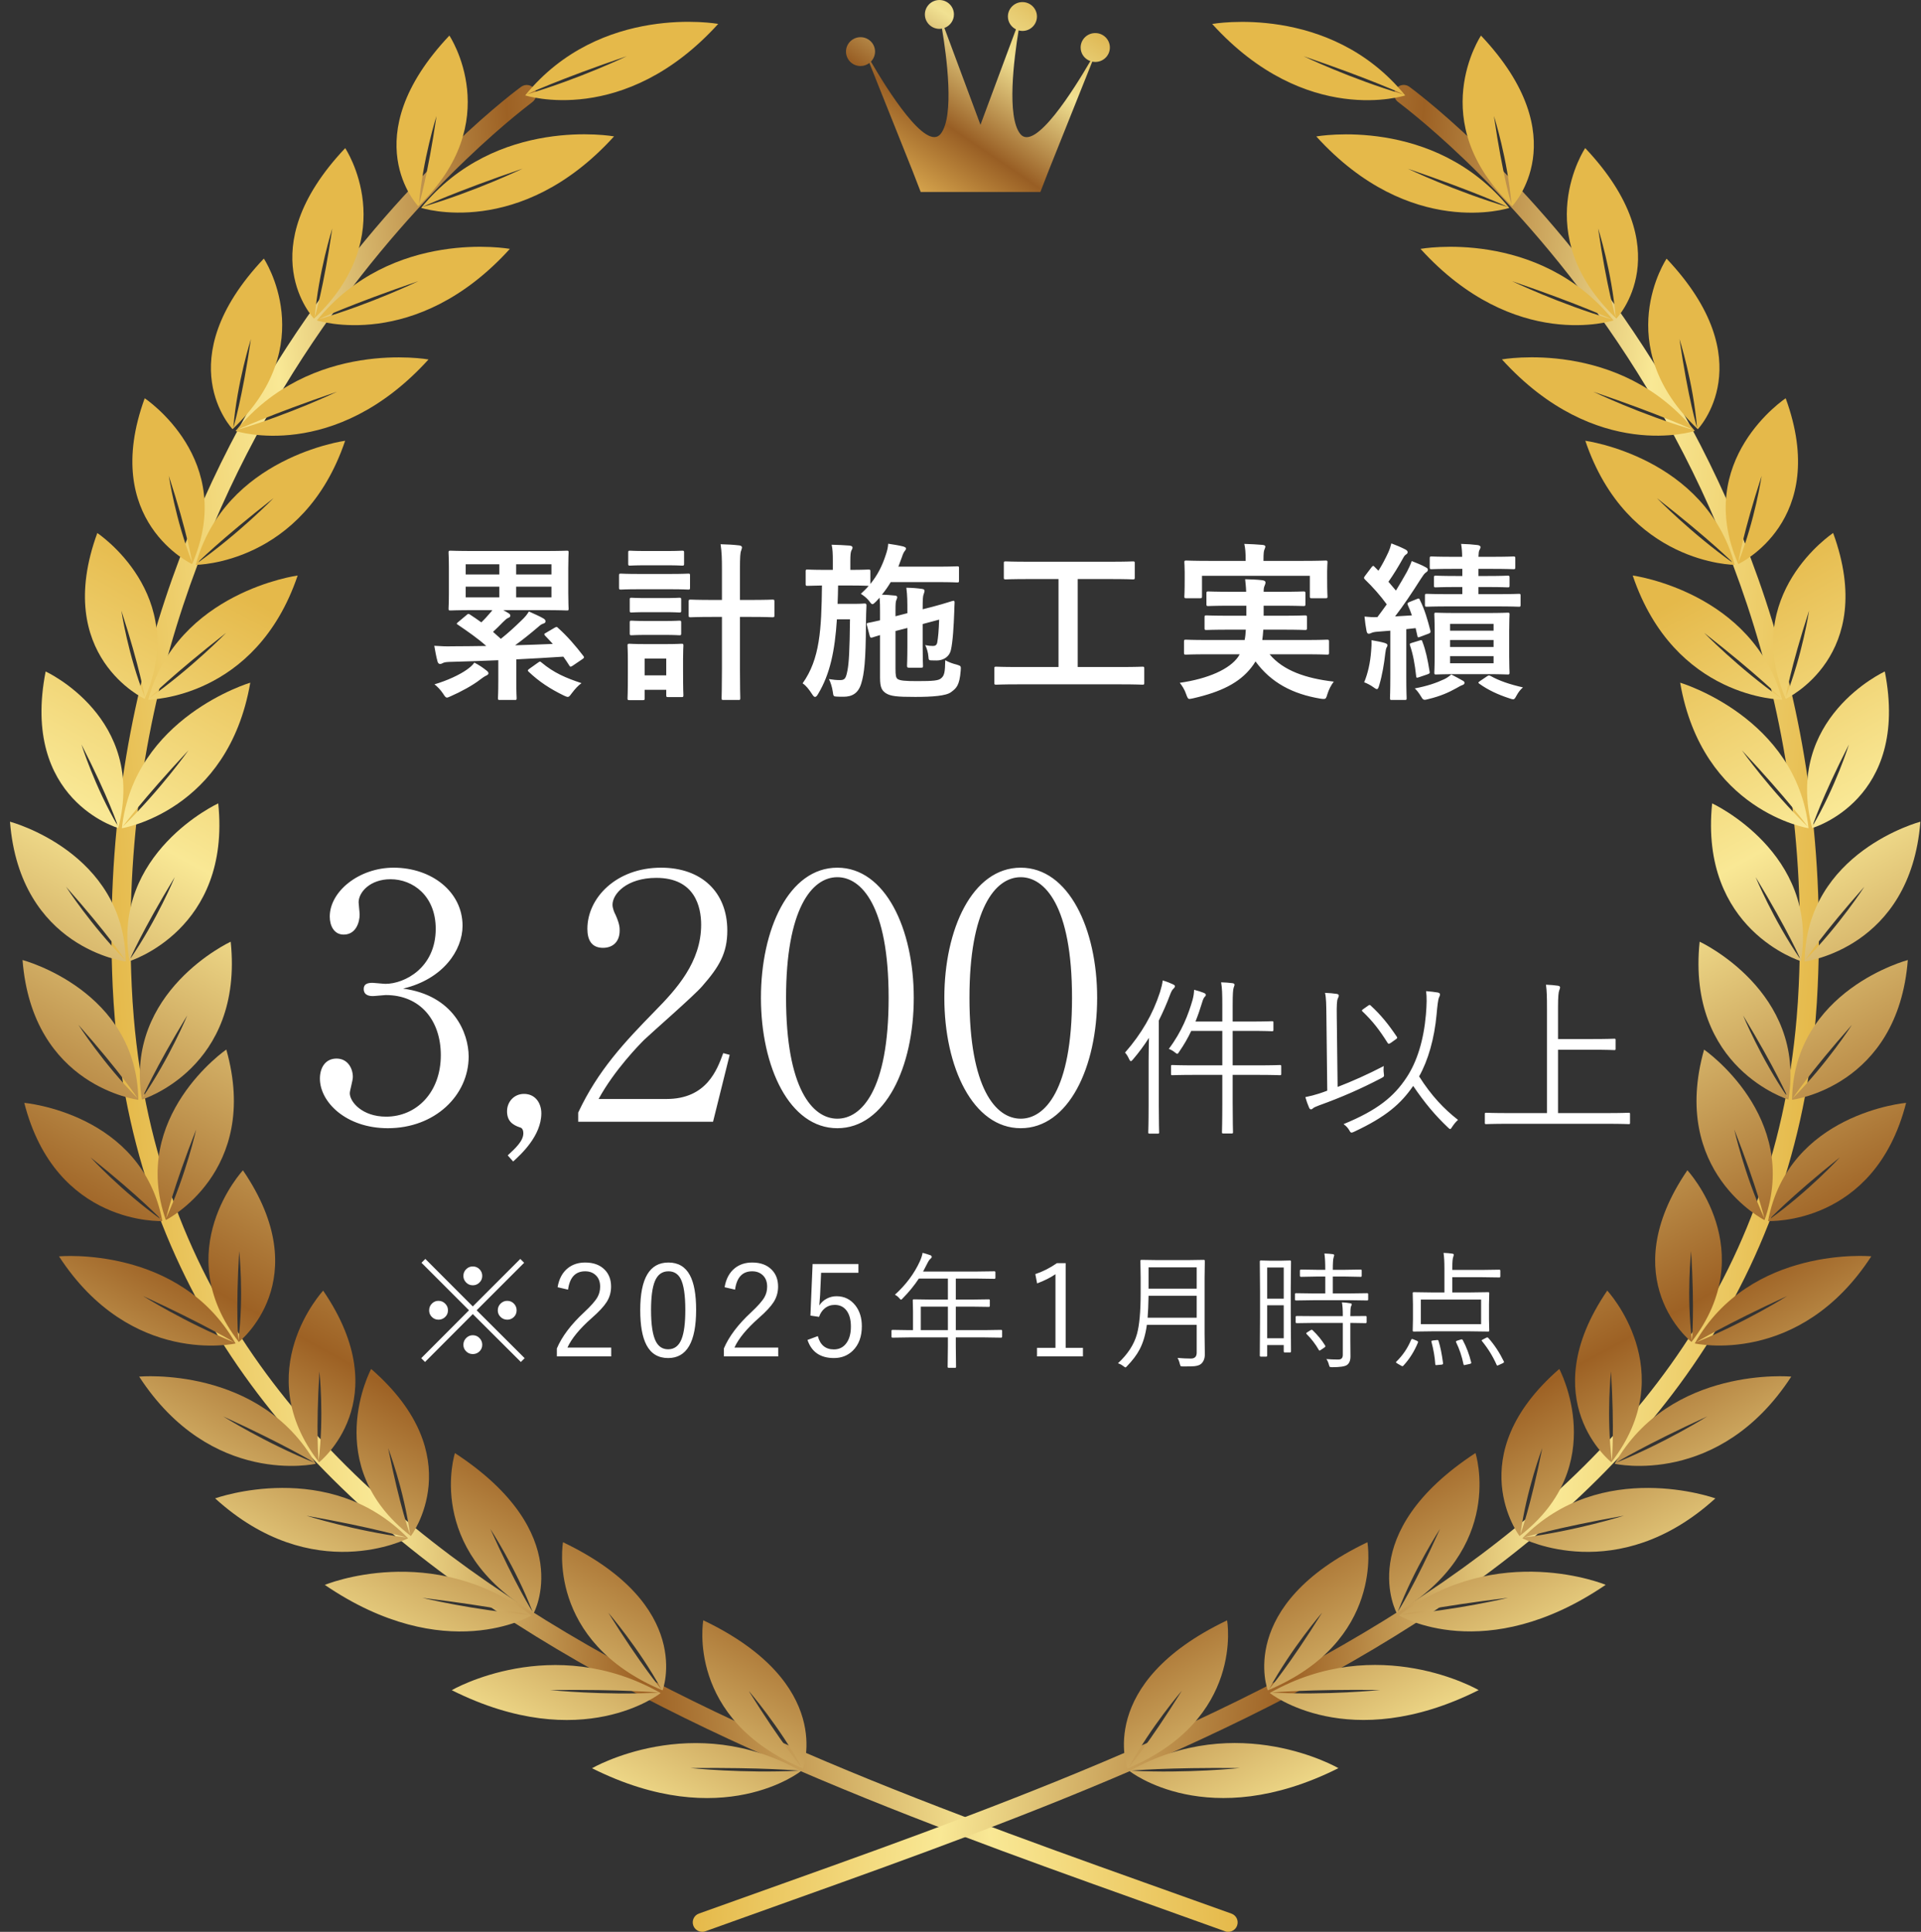<svg width="181" height="182" viewBox="0 0 181 182" fill="none" xmlns="http://www.w3.org/2000/svg">
<rect x="0" y="0" width="181" height="182" fill="#333333" stroke="none"/>
<path d="M115.411 181.939C72.086 166.308 15.46 148.972 10.821 96.026C10.734 95.007 10.671 93.982 10.618 92.939C8.09 37.88 49.021 8.242 49.102 8.178C49.502 7.885 50.064 7.977 50.354 8.374C50.644 8.771 50.551 9.324 50.157 9.618C50.157 9.653 40.126 16.881 30.362 30.945C20.597 45.01 11.163 65.813 12.41 92.87C12.456 93.89 12.52 94.892 12.607 95.882C16.95 147.32 72.469 164.621 116.026 180.281C116.49 180.442 116.728 180.954 116.56 181.415C116.438 181.749 116.13 181.968 115.794 181.997C115.667 182.008 115.539 181.997 115.411 181.945V181.939Z" fill="url(#paint0_linear_608_3391)"/>
<path d="M75.467 166.856C75.467 166.856 68.085 172.747 55.781 166.585C55.781 166.585 65.256 161.079 75.467 166.856ZM75.298 166.815C75.298 166.815 71.97 166.499 65.053 166.568C65.053 166.568 70.039 167.086 75.298 166.815Z" fill="url(#paint1_linear_608_3391)"/>
<path d="M66.265 152.647C78.726 158.602 75.653 166.602 75.653 166.602C64.584 161.966 66.265 152.647 66.265 152.647ZM70.533 159.282C73.641 164.269 75.537 166.504 75.537 166.504C73.409 162.611 70.533 159.282 70.533 159.282Z" fill="url(#paint2_linear_608_3391)"/>
<path d="M62.25 159.502C62.25 159.502 54.868 165.393 42.565 159.231C42.565 159.231 52.045 153.725 62.25 159.502ZM62.082 159.461C62.082 159.461 58.753 159.139 51.836 159.219C51.836 159.219 56.822 159.738 62.082 159.461Z" fill="url(#paint3_linear_608_3391)"/>
<path d="M53.048 145.293C65.509 151.254 62.43 159.248 62.43 159.248C51.367 154.612 53.048 145.293 53.048 145.293ZM57.316 151.934C60.424 156.921 62.32 159.15 62.32 159.15C60.192 155.262 57.316 151.934 57.316 151.934Z" fill="url(#paint4_linear_608_3391)"/>
<path d="M50.072 152.192C50.072 152.192 41.966 157.058 30.602 149.312C30.602 149.312 40.737 145.108 50.072 152.192ZM49.922 152.128C49.922 152.128 46.663 151.374 39.798 150.533C39.798 150.533 44.668 151.714 49.922 152.128Z" fill="url(#paint5_linear_608_3391)"/>
<path d="M42.865 136.895C54.41 144.451 50.287 151.973 50.287 151.973C39.943 145.914 42.865 136.895 42.865 136.895ZM46.199 144.037C48.606 149.393 50.183 151.852 50.183 151.852C48.6 147.717 46.199 144.037 46.199 144.037Z" fill="url(#paint6_linear_608_3391)"/>
<path d="M38.453 144.922C38.453 144.922 29.5 149.564 20.27 141.161C20.27 141.161 31.031 137.285 38.453 144.922ZM38.314 144.859C38.314 144.859 35.339 143.943 28.88 142.797C28.88 142.797 33.327 144.208 38.314 144.859Z" fill="url(#paint7_linear_608_3391)"/>
<path d="M34.97 128.969C44.421 137.182 38.715 144.71 38.715 144.71C30.088 138.075 34.97 128.969 34.97 128.969ZM36.57 136.422C37.683 142.003 38.64 144.589 38.64 144.589C38.054 140.286 36.57 136.422 36.57 136.422Z" fill="url(#paint8_linear_608_3391)"/>
<path d="M29.749 137.903C29.749 137.903 19.903 140.137 13.113 129.69C13.113 129.69 24.519 128.647 29.749 137.903ZM29.633 137.805C29.633 137.805 26.983 136.169 21.028 133.439C21.028 133.439 24.971 135.916 29.633 137.805Z" fill="url(#paint9_linear_608_3391)"/>
<path d="M30.449 121.592C37.499 131.913 30.06 137.765 30.06 137.765C23.404 129.172 30.449 121.592 30.449 121.592ZM30.095 129.206C29.747 134.885 30.02 137.626 30.02 137.626C30.553 133.318 30.095 129.206 30.095 129.206Z" fill="url(#paint10_linear_608_3391)"/>
<path d="M22.196 126.568C22.196 126.568 12.35 128.803 5.561 118.361C5.561 118.361 16.96 117.313 22.196 126.568ZM22.08 126.47C22.08 126.47 19.43 124.841 13.481 122.099C13.481 122.099 17.424 124.581 22.08 126.47Z" fill="url(#paint11_linear_608_3391)"/>
<path d="M22.89 110.257C29.941 120.578 22.502 126.43 22.502 126.43C15.845 117.837 22.89 110.257 22.89 110.257ZM22.536 117.871C22.194 123.544 22.461 126.291 22.461 126.291C22.989 121.983 22.536 117.871 22.536 117.871Z" fill="url(#paint12_linear_608_3391)"/>
<path d="M15.293 115.033C15.293 115.033 5.256 115.523 2.287 103.9C2.287 103.9 13.397 104.874 15.293 115.033ZM15.212 114.912C15.212 114.912 13.252 112.816 8.532 109.038C8.532 109.038 11.437 112.205 15.212 114.912Z" fill="url(#paint13_linear_608_3391)"/>
<path d="M21.323 98.877C24.582 110.419 15.629 114.94 15.629 114.94C12.174 105.195 21.323 98.877 21.323 98.877ZM18.482 106.411C16.285 112.015 15.641 114.796 15.641 114.796C17.555 110.592 18.482 106.411 18.482 106.411Z" fill="url(#paint14_linear_608_3391)"/>
<path d="M13.03 103.611C13.03 103.611 3.057 102.396 2.123 90.445C2.123 90.445 12.902 93.284 13.03 103.611ZM12.972 103.479C12.972 103.479 11.4 101.083 7.394 96.556C7.394 96.556 9.713 100.178 12.972 103.479Z" fill="url(#paint15_linear_608_3391)"/>
<path d="M21.737 88.717C22.972 100.645 13.376 103.588 13.376 103.588C11.642 93.399 21.737 88.717 21.737 88.717ZM17.644 95.657C14.518 100.806 13.405 103.438 13.405 103.438C16.014 99.62 17.644 95.657 17.644 95.657Z" fill="url(#paint16_linear_608_3391)"/>
<path d="M11.848 90.583C11.848 90.583 1.881 89.362 0.941 77.412C0.941 77.412 11.72 80.257 11.848 90.583ZM11.796 90.451C11.796 90.451 10.225 88.055 6.218 83.534C6.218 83.534 8.543 87.145 11.796 90.451Z" fill="url(#paint17_linear_608_3391)"/>
<path d="M20.563 75.685C21.792 87.606 12.201 90.55 12.201 90.55C10.462 80.361 20.563 75.685 20.563 75.685ZM16.469 82.625C13.344 87.773 12.225 90.411 12.225 90.411C14.84 86.587 16.469 82.625 16.469 82.625Z" fill="url(#paint18_linear_608_3391)"/>
<path d="M11.142 78.011C11.142 78.011 1.923 75.374 4.3 63.261C4.3 63.261 13.856 67.633 11.142 78.011ZM11.125 77.862C11.125 77.862 10.278 75.235 7.675 70.138C7.675 70.138 8.91 74.089 11.125 77.862Z" fill="url(#paint19_linear_608_3391)"/>
<path d="M23.582 64.315C21.488 76.445 11.486 78.028 11.486 78.028C12.617 67.569 23.582 64.315 23.582 64.315ZM17.754 70.691C13.353 75.408 11.556 77.89 11.556 77.89C15.104 74.429 17.754 70.691 17.754 70.691Z" fill="url(#paint20_linear_608_3391)"/>
<path d="M13.632 65.842C13.632 65.842 4.929 61.816 9.168 50.217C9.168 50.217 17.929 56.011 13.632 65.842ZM13.644 65.698C13.644 65.698 13.203 62.974 11.435 57.531C11.435 57.531 12.038 61.626 13.644 65.698Z" fill="url(#paint21_linear_608_3391)"/>
<path d="M28.047 54.219C24.093 65.882 13.969 65.916 13.969 65.916C16.711 55.751 28.047 54.219 28.047 54.219ZM21.304 59.621C16.213 63.607 14.056 65.784 14.056 65.784C18.103 62.91 21.304 59.621 21.304 59.621Z" fill="url(#paint22_linear_608_3391)"/>
<path d="M18.099 53.141C18.099 53.141 9.401 49.121 13.634 37.522C13.634 37.522 22.395 43.315 18.099 53.141ZM18.11 52.997C18.11 52.997 17.681 50.273 15.907 44.83C15.907 44.83 16.51 48.925 18.11 52.997Z" fill="url(#paint23_linear_608_3391)"/>
<path d="M32.52 41.524C28.571 53.187 18.441 53.215 18.441 53.215C21.19 43.056 32.52 41.524 32.52 41.524ZM25.776 46.926C20.691 50.906 18.528 53.089 18.528 53.089C22.576 50.215 25.776 46.926 25.776 46.926Z" fill="url(#paint24_linear_608_3391)"/>
<path d="M21.914 40.43C21.914 40.43 15.744 34.008 24.859 24.361C24.859 24.361 30.287 32.471 21.914 40.43ZM21.983 40.298C21.983 40.298 22.818 37.602 23.642 31.941C23.642 31.941 22.349 35.978 21.983 40.298Z" fill="url(#paint25_linear_608_3391)"/>
<path d="M40.375 33.865C31.492 43.65 22.197 40.603 22.197 40.603C29.289 31.866 40.375 33.865 40.375 33.865ZM31.753 36.906C25.294 39.117 22.331 40.505 22.331 40.505C27.335 39.025 31.753 36.906 31.753 36.906Z" fill="url(#paint26_linear_608_3391)"/>
<path d="M29.585 30.018C29.585 30.018 23.415 23.596 32.525 13.955C32.525 13.955 37.952 22.07 29.585 30.018ZM29.654 29.886C29.654 29.886 30.483 27.185 31.307 21.529C31.307 21.529 30.02 25.566 29.654 29.886Z" fill="url(#paint27_linear_608_3391)"/>
<path d="M48.041 23.447C39.164 33.227 29.857 30.186 29.857 30.186C36.955 21.449 48.041 23.447 48.041 23.447ZM39.419 26.488C32.959 28.7 29.997 30.093 29.997 30.093C35.001 28.619 39.419 26.488 39.419 26.488Z" fill="url(#paint28_linear_608_3391)"/>
<path d="M39.401 19.42C39.401 19.42 33.232 12.998 42.341 3.351C42.341 3.351 47.768 11.46 39.401 19.42ZM39.471 19.282C39.471 19.282 40.3 16.58 41.129 10.925C41.129 10.925 39.836 14.962 39.471 19.282Z" fill="url(#paint29_linear_608_3391)"/>
<path d="M57.857 12.849C48.98 22.628 39.68 19.581 39.68 19.581C46.771 10.85 57.857 12.849 57.857 12.849ZM49.235 15.89C42.776 18.096 39.813 19.495 39.813 19.495C44.817 18.021 49.235 15.89 49.235 15.89Z" fill="url(#paint30_linear_608_3391)"/>
<path d="M67.67 2.252C58.793 12.031 49.486 8.985 49.486 8.985C56.584 0.253 67.67 2.252 67.67 2.252ZM59.054 5.293C52.594 7.499 49.631 8.892 49.631 8.892C54.629 7.418 59.054 5.293 59.054 5.293Z" fill="url(#paint31_linear_608_3391)"/>
<path d="M66.479 181.939C109.804 166.308 166.431 148.972 171.07 96.026C171.157 95.007 171.22 93.982 171.267 92.939C173.795 37.874 132.87 8.236 132.789 8.172C132.389 7.879 131.826 7.971 131.537 8.368C131.247 8.766 131.334 9.319 131.734 9.612C131.734 9.647 141.765 16.875 151.529 30.939C161.294 45.004 170.727 65.807 169.481 92.864C169.434 93.884 169.371 94.886 169.284 95.876C164.941 147.314 109.422 164.615 65.859 180.275C65.395 180.436 65.157 180.949 65.326 181.409C65.447 181.743 65.754 181.962 66.091 181.991C66.218 182.003 66.346 181.991 66.474 181.939H66.479Z" fill="url(#paint32_linear_608_3391)"/>
<path d="M126.109 166.579C113.805 172.747 106.424 166.85 106.424 166.85C116.635 161.073 126.109 166.579 126.109 166.579ZM116.832 166.568C109.914 166.498 106.586 166.815 106.586 166.815C111.845 167.092 116.832 166.568 116.832 166.568Z" fill="url(#paint33_linear_608_3391)"/>
<path d="M106.232 166.608C106.232 166.608 103.159 158.602 115.619 152.653C115.619 152.653 117.301 161.972 106.232 166.608ZM106.348 166.51C106.348 166.51 108.244 164.275 111.352 159.288C111.352 159.288 108.476 162.617 106.348 166.51Z" fill="url(#paint34_linear_608_3391)"/>
<path d="M139.324 159.225C127.02 165.393 119.639 159.495 119.639 159.495C129.85 153.713 139.324 159.225 139.324 159.225ZM130.047 159.213C123.129 159.138 119.801 159.455 119.801 159.455C125.06 159.731 130.047 159.213 130.047 159.213Z" fill="url(#paint35_linear_608_3391)"/>
<path d="M119.453 159.248C119.453 159.248 116.379 151.248 128.84 145.293C128.84 145.293 130.522 154.617 119.453 159.248ZM119.568 159.144C119.568 159.144 121.465 156.915 124.572 151.928C124.572 151.928 121.696 155.257 119.568 159.144Z" fill="url(#paint36_linear_608_3391)"/>
<path d="M151.291 149.306C139.926 157.053 131.82 152.186 131.82 152.186C141.156 145.102 151.291 149.306 151.291 149.306ZM142.095 150.527C135.23 151.368 131.971 152.123 131.971 152.123C137.23 151.702 142.095 150.527 142.095 150.527Z" fill="url(#paint37_linear_608_3391)"/>
<path d="M131.6 151.968C131.6 151.968 127.478 144.446 139.022 136.889C139.022 136.889 141.945 145.909 131.6 151.968ZM131.699 151.852C131.699 151.852 133.276 149.387 135.682 144.037C135.682 144.037 133.282 147.717 131.699 151.852Z" fill="url(#paint38_linear_608_3391)"/>
<path d="M161.625 141.162C152.394 149.565 143.441 144.923 143.441 144.923C150.863 137.286 161.625 141.162 161.625 141.162ZM153.009 142.792C146.555 143.944 143.575 144.854 143.575 144.854C148.561 144.197 153.009 142.792 153.009 142.792Z" fill="url(#paint39_linear_608_3391)"/>
<path d="M143.174 144.71C143.174 144.71 137.468 137.182 146.919 128.969C146.919 128.969 151.802 138.075 143.174 144.71ZM143.249 144.583C143.249 144.583 144.206 141.997 145.319 136.416C145.319 136.416 143.835 140.281 143.249 144.583Z" fill="url(#paint40_linear_608_3391)"/>
<path d="M168.776 129.69C161.986 140.137 152.141 137.903 152.141 137.903C157.371 128.647 168.776 129.69 168.776 129.69ZM160.861 133.439C154.906 136.175 152.257 137.805 152.257 137.805C156.918 135.916 160.861 133.439 160.861 133.439Z" fill="url(#paint41_linear_608_3391)"/>
<path d="M151.827 137.759C151.827 137.759 144.388 131.913 151.438 121.587C151.438 121.587 158.489 129.166 151.827 137.759ZM151.867 137.621C151.867 137.621 152.14 134.879 151.792 129.201C151.792 129.201 151.34 133.313 151.867 137.621Z" fill="url(#paint42_linear_608_3391)"/>
<path d="M176.319 118.356C169.529 128.803 159.684 126.563 159.684 126.563C164.914 117.308 176.319 118.356 176.319 118.356ZM168.398 122.094C162.449 124.835 159.8 126.465 159.8 126.465C164.461 124.582 168.398 122.094 168.398 122.094Z" fill="url(#paint43_linear_608_3391)"/>
<path d="M159.376 126.424C159.376 126.424 151.936 120.579 158.987 110.252C158.987 110.252 166.032 117.826 159.376 126.424ZM159.416 126.286C159.416 126.286 159.683 123.539 159.341 117.866C159.341 117.866 158.889 121.978 159.416 126.286Z" fill="url(#paint44_linear_608_3391)"/>
<path d="M179.597 103.899C176.629 115.522 166.592 115.032 166.592 115.032C168.488 104.873 179.597 103.899 179.597 103.899ZM173.353 109.037C168.633 112.815 166.673 114.911 166.673 114.911C170.448 112.21 173.353 109.037 173.353 109.037Z" fill="url(#paint45_linear_608_3391)"/>
<path d="M166.256 114.946C166.256 114.946 157.303 110.425 160.562 98.883C160.562 98.883 169.706 105.201 166.256 114.946ZM166.25 114.802C166.25 114.802 165.6 112.014 163.409 106.416C163.409 106.416 164.336 110.598 166.25 114.802Z" fill="url(#paint46_linear_608_3391)"/>
<path d="M179.758 90.445C178.819 102.396 168.852 103.611 168.852 103.611C168.979 93.284 179.758 90.445 179.758 90.445ZM174.488 96.556C170.481 101.083 168.91 103.479 168.91 103.479C172.168 100.178 174.488 96.556 174.488 96.556Z" fill="url(#paint47_linear_608_3391)"/>
<path d="M168.504 103.588C168.504 103.588 158.908 100.651 160.143 88.717C160.143 88.717 170.238 93.394 168.504 103.588ZM168.475 103.444C168.475 103.444 167.356 100.812 164.237 95.663C164.237 95.663 165.866 99.631 168.475 103.444Z" fill="url(#paint48_linear_608_3391)"/>
<path d="M180.942 77.413C180.002 89.369 170.035 90.584 170.035 90.584C170.163 80.258 180.942 77.413 180.942 77.413ZM175.665 83.535C171.659 88.056 170.087 90.452 170.087 90.452C173.34 87.146 175.665 83.535 175.665 83.535Z" fill="url(#paint49_linear_608_3391)"/>
<path d="M169.682 90.55C169.682 90.55 160.097 87.612 161.321 75.685C161.321 75.685 171.421 80.361 169.682 90.55ZM169.659 90.411C169.659 90.411 168.54 87.773 165.414 82.625C165.414 82.625 167.044 86.593 169.659 90.411Z" fill="url(#paint50_linear_608_3391)"/>
<path d="M177.591 63.261C179.968 75.374 170.749 78.011 170.749 78.011C168.035 67.633 177.591 63.261 177.591 63.261ZM174.21 70.138C171.607 75.241 170.76 77.862 170.76 77.862C172.975 74.089 174.21 70.138 174.21 70.138Z" fill="url(#paint51_linear_608_3391)"/>
<path d="M170.402 78.028C170.402 78.028 160.4 76.445 158.307 64.315C158.307 64.315 169.271 67.569 170.402 78.028ZM170.332 77.89C170.332 77.89 168.535 75.408 164.128 70.691C164.128 70.691 166.778 74.429 170.332 77.89Z" fill="url(#paint52_linear_608_3391)"/>
<path d="M172.721 50.215C176.959 61.815 168.256 65.841 168.256 65.841C163.96 56.009 172.721 50.215 172.721 50.215ZM170.454 57.53C168.685 62.972 168.245 65.697 168.245 65.697C169.845 61.625 170.454 57.53 170.454 57.53Z" fill="url(#paint53_linear_608_3391)"/>
<path d="M167.914 65.915C167.914 65.915 157.785 65.886 153.836 54.218C153.836 54.218 165.172 55.75 167.914 65.915ZM167.827 65.788C167.827 65.788 165.665 63.611 160.574 59.626C160.574 59.626 163.774 62.914 167.827 65.788Z" fill="url(#paint54_linear_608_3391)"/>
<path d="M168.25 37.522C172.489 49.121 163.785 53.141 163.785 53.141C159.489 43.315 168.25 37.522 168.25 37.522ZM165.983 44.836C164.209 50.279 163.78 53.003 163.78 53.003C165.38 48.937 165.983 44.836 165.983 44.836Z" fill="url(#paint55_linear_608_3391)"/>
<path d="M163.449 53.215C163.449 53.215 153.32 53.187 149.371 41.524C149.371 41.524 160.701 43.056 163.449 53.215ZM163.362 53.089C163.362 53.089 161.2 50.906 156.115 46.926C156.115 46.926 159.315 50.215 163.362 53.089Z" fill="url(#paint56_linear_608_3391)"/>
<path d="M157.03 24.367C166.139 34.008 159.97 40.436 159.97 40.436C151.597 32.482 157.03 24.367 157.03 24.367ZM158.242 31.941C159.065 37.596 159.9 40.298 159.9 40.298C159.535 35.978 158.242 31.941 158.242 31.941Z" fill="url(#paint57_linear_608_3391)"/>
<path d="M159.691 40.597C159.691 40.597 150.391 43.644 141.514 33.859C141.514 33.859 152.6 31.86 159.691 40.597ZM159.552 40.505C159.552 40.505 156.589 39.111 150.13 36.906C150.13 36.906 154.543 39.031 159.552 40.505Z" fill="url(#paint58_linear_608_3391)"/>
<path d="M149.36 13.95C158.469 23.591 152.299 30.012 152.299 30.012C143.932 22.059 149.36 13.95 149.36 13.95ZM150.577 21.523C151.401 27.179 152.23 29.88 152.23 29.88C151.87 25.56 150.577 21.523 150.577 21.523Z" fill="url(#paint59_linear_608_3391)"/>
<path d="M152.027 30.186C152.027 30.186 142.727 33.227 133.844 23.447C133.844 23.447 144.93 21.449 152.027 30.186ZM151.888 30.093C151.888 30.093 148.925 28.7 142.466 26.488C142.466 26.488 146.884 28.613 151.888 30.093Z" fill="url(#paint60_linear_608_3391)"/>
<path d="M139.541 3.352C148.65 12.993 142.481 19.421 142.481 19.421C134.114 11.467 139.541 3.352 139.541 3.352ZM140.759 10.926C141.582 16.581 142.417 19.282 142.417 19.282C142.052 14.963 140.759 10.926 140.759 10.926Z" fill="url(#paint61_linear_608_3391)"/>
<path d="M142.209 19.588C142.209 19.588 132.903 22.635 124.025 12.855C124.025 12.855 135.112 10.857 142.209 19.588ZM142.07 19.502C142.07 19.502 139.107 18.102 132.648 15.896C132.648 15.896 137.066 18.022 142.07 19.502Z" fill="url(#paint62_linear_608_3391)"/>
<path d="M132.398 8.99C132.398 8.99 123.092 12.037 114.215 2.258C114.215 2.258 125.301 0.259 132.398 8.99ZM132.253 8.898C132.253 8.898 129.29 7.504 122.831 5.299C122.831 5.299 127.255 7.424 132.253 8.898Z" fill="url(#paint63_linear_608_3391)"/>
<path d="M103.188 3.117C102.435 3.117 101.82 3.727 101.82 4.476C101.82 5.069 102.203 5.57 102.736 5.755C101.246 8.323 97.5 14.353 96.126 12.614C94.839 10.984 95.535 5.536 95.975 2.863C96.091 2.898 96.213 2.915 96.335 2.915C97.094 2.915 97.703 2.305 97.703 1.556C97.703 0.807 97.088 0.197 96.335 0.197C95.581 0.197 94.966 0.807 94.966 1.556C94.966 2.086 95.279 2.541 95.726 2.765L92.38 11.762L88.983 2.633C89.504 2.443 89.881 1.948 89.881 1.36C89.881 0.606 89.267 0.001 88.513 0.001C87.759 0.001 87.144 0.611 87.144 1.36C87.144 2.109 87.759 2.719 88.513 2.719C88.594 2.719 88.675 2.708 88.756 2.696C89.191 5.3 89.951 10.944 88.635 12.608C87.272 14.33 83.573 8.404 82.059 5.806C82.297 5.559 82.448 5.231 82.448 4.862C82.448 4.107 81.833 3.503 81.079 3.503C80.326 3.503 79.711 4.113 79.711 4.862C79.711 5.611 80.326 6.221 81.079 6.221C81.398 6.221 81.682 6.112 81.914 5.933L85.962 16.052L86.75 18.085H98.028L98.816 16.052L102.916 5.806C103.009 5.824 103.107 5.835 103.206 5.835C103.96 5.835 104.574 5.225 104.574 4.476C104.574 3.727 103.96 3.117 103.206 3.117H103.188Z" fill="url(#paint64_linear_608_3391)"/>
<path d="M51.431 59.624L52.247 59.144C52.343 59.096 52.391 59.064 52.439 59.064C52.487 59.064 52.519 59.096 52.583 59.16C53.431 59.912 54.247 60.856 54.967 61.8C55.063 61.928 55.047 61.976 54.887 62.088L53.943 62.728C53.863 62.776 53.799 62.808 53.767 62.808C53.719 62.808 53.687 62.776 53.639 62.696C53.463 62.408 53.271 62.136 53.079 61.864C51.703 61.96 50.167 62.04 48.647 62.12V64.168C48.647 65.272 48.679 65.672 48.679 65.768C48.679 65.928 48.663 65.944 48.503 65.944H47.095C46.935 65.944 46.919 65.928 46.919 65.768C46.919 65.656 46.951 65.272 46.951 64.168V62.2C45.287 62.264 43.687 62.328 42.311 62.36C41.975 62.376 41.831 62.408 41.719 62.472C41.639 62.52 41.543 62.552 41.447 62.552C41.351 62.552 41.255 62.456 41.223 62.312C41.095 61.864 40.999 61.288 40.919 60.84C41.591 60.888 42.103 60.904 42.583 60.888C43.607 60.888 44.695 60.872 45.815 60.856C45.031 60.152 44.103 59.512 43.143 58.856C42.999 58.776 42.999 58.744 43.175 58.6L43.959 57.944C44.103 57.816 44.135 57.8 44.279 57.896C44.647 58.136 44.999 58.376 45.351 58.632C45.655 58.344 45.911 58.056 46.215 57.704C46.279 57.64 46.327 57.56 46.391 57.48H44.663C43.095 57.48 42.535 57.512 42.455 57.512C42.279 57.512 42.263 57.496 42.263 57.336C42.263 57.224 42.295 56.824 42.295 55.88V53.512C42.295 52.568 42.263 52.168 42.263 52.056C42.263 51.896 42.279 51.88 42.455 51.88C42.535 51.88 43.095 51.912 44.663 51.912H51.191C52.759 51.912 53.319 51.88 53.415 51.88C53.559 51.88 53.575 51.896 53.575 52.056C53.575 52.152 53.543 52.568 53.543 53.512V55.88C53.543 56.824 53.575 57.24 53.575 57.336C53.575 57.496 53.559 57.512 53.415 57.512C53.319 57.512 52.759 57.48 51.191 57.48H47.415C47.591 57.576 47.767 57.672 47.911 57.768C48.039 57.848 48.087 57.912 48.087 58.008C48.087 58.104 48.007 58.168 47.879 58.216C47.751 58.264 47.623 58.376 47.399 58.6C47.095 58.92 46.775 59.224 46.455 59.528L47.191 60.184C47.895 59.624 48.487 59.08 49.143 58.44C49.479 58.12 49.655 57.912 49.831 57.608C50.295 57.816 50.887 58.072 51.255 58.296C51.367 58.392 51.399 58.44 51.399 58.536C51.399 58.632 51.335 58.712 51.207 58.744C51.047 58.792 50.919 58.872 50.711 59.064C49.959 59.704 49.223 60.296 48.535 60.792C49.735 60.76 50.919 60.712 52.087 60.664C51.847 60.392 51.607 60.152 51.367 59.896C51.319 59.848 51.287 59.8 51.287 59.752C51.287 59.704 51.335 59.672 51.431 59.624ZM51.959 56.28V55.272H48.631V56.28H51.959ZM51.959 53.16H48.631V54.12H51.959V53.16ZM43.879 56.28H47.047V55.272H43.879V56.28ZM43.879 54.12H47.047V53.16H43.879V54.12ZM49.863 63.016L50.695 62.424C50.791 62.36 50.839 62.328 50.871 62.328C50.919 62.328 50.951 62.36 51.015 62.408C52.199 63.4 53.303 63.864 54.791 64.36C54.487 64.568 54.183 64.904 53.879 65.304C53.687 65.56 53.623 65.656 53.495 65.656C53.415 65.656 53.303 65.608 53.127 65.528C51.815 64.888 50.791 64.216 49.815 63.288C49.687 63.176 49.719 63.128 49.863 63.016ZM44.695 62.424C45.207 62.696 45.479 62.888 45.847 63.176C45.975 63.272 46.023 63.352 46.023 63.432C46.023 63.544 45.927 63.592 45.767 63.672C45.623 63.736 45.415 63.896 45.239 64.024C44.551 64.568 43.351 65.208 42.503 65.576C42.311 65.656 42.199 65.72 42.119 65.72C41.991 65.72 41.911 65.608 41.751 65.352C41.511 64.984 41.175 64.648 40.935 64.472C42.183 64.104 43.319 63.56 43.975 63.096C44.215 62.92 44.503 62.712 44.695 62.424ZM68.023 56.52V53.688C68.023 52.552 68.007 52.072 67.895 51.272C68.503 51.288 69.127 51.32 69.655 51.384C69.815 51.4 69.911 51.48 69.911 51.56C69.911 51.672 69.863 51.752 69.831 51.88C69.751 52.072 69.719 52.472 69.719 53.656V56.52H70.743C72.199 56.52 72.695 56.488 72.775 56.488C72.951 56.488 72.967 56.504 72.967 56.68V57.976C72.967 58.136 72.951 58.152 72.775 58.152C72.695 58.152 72.199 58.12 70.743 58.12H69.719V62.952C69.719 64.76 69.751 65.672 69.751 65.752C69.751 65.928 69.735 65.944 69.591 65.944H68.151C68.007 65.944 67.991 65.928 67.991 65.752C67.991 65.672 68.023 64.76 68.023 62.968V58.12H67.127C65.671 58.12 65.175 58.152 65.079 58.152C64.903 58.152 64.887 58.136 64.887 57.976V56.68C64.887 56.504 64.903 56.488 65.079 56.488C65.175 56.488 65.671 56.52 67.127 56.52H68.023ZM64.359 62.056V63.192C64.359 65.048 64.391 65.4 64.391 65.496C64.391 65.656 64.375 65.672 64.215 65.672H62.951C62.791 65.672 62.775 65.656 62.775 65.496V64.984H60.743V65.784C60.743 65.944 60.727 65.96 60.567 65.96H59.319C59.143 65.96 59.127 65.944 59.127 65.784C59.127 65.688 59.159 65.32 59.159 63.384V62.328C59.159 61.32 59.127 60.936 59.127 60.824C59.127 60.664 59.143 60.648 59.319 60.648C59.415 60.648 59.751 60.68 60.775 60.68H62.743C63.767 60.68 64.103 60.648 64.215 60.648C64.375 60.648 64.391 60.664 64.391 60.824C64.391 60.92 64.359 61.304 64.359 62.056ZM62.775 62.04H60.743V63.624H62.775V62.04ZM60.199 54.072H63.143C64.359 54.072 64.759 54.04 64.855 54.04C64.999 54.04 65.015 54.056 65.015 54.216V55.352C65.015 55.528 64.999 55.544 64.855 55.544C64.759 55.544 64.359 55.512 63.143 55.512H60.199C58.983 55.512 58.583 55.544 58.503 55.544C58.343 55.544 58.327 55.528 58.327 55.352V54.216C58.327 54.056 58.343 54.04 58.503 54.04C58.583 54.04 58.983 54.072 60.199 54.072ZM60.823 51.912H62.823C63.847 51.912 64.167 51.88 64.263 51.88C64.439 51.88 64.455 51.896 64.455 52.056V53.112C64.455 53.272 64.439 53.288 64.263 53.288C64.167 53.288 63.847 53.256 62.823 53.256H60.823C59.783 53.256 59.463 53.288 59.367 53.288C59.207 53.288 59.191 53.272 59.191 53.112V52.056C59.191 51.896 59.207 51.88 59.367 51.88C59.463 51.88 59.783 51.912 60.823 51.912ZM60.871 56.344H62.647C63.607 56.344 63.895 56.312 63.991 56.312C64.167 56.312 64.183 56.328 64.183 56.488V57.528C64.183 57.688 64.167 57.704 63.991 57.704C63.895 57.704 63.607 57.672 62.647 57.672H60.871C59.895 57.672 59.607 57.704 59.511 57.704C59.351 57.704 59.335 57.688 59.335 57.528V56.488C59.335 56.328 59.351 56.312 59.511 56.312C59.607 56.312 59.895 56.344 60.871 56.344ZM60.871 58.504H62.647C63.607 58.504 63.895 58.472 63.991 58.472C64.167 58.472 64.183 58.488 64.183 58.648V59.672C64.183 59.832 64.167 59.848 63.991 59.848C63.895 59.848 63.607 59.816 62.647 59.816H60.871C59.895 59.816 59.607 59.848 59.511 59.848C59.351 59.848 59.335 59.832 59.335 59.672V58.648C59.335 58.488 59.351 58.472 59.511 58.472C59.607 58.472 59.895 58.504 60.871 58.504ZM82.871 56.312L82.535 56.68C82.375 56.84 82.279 56.92 82.199 56.92C82.119 56.92 82.039 56.824 81.879 56.6C81.639 56.312 81.383 56.12 81.111 55.944C81.383 55.688 81.639 55.448 81.847 55.192H81.815C81.735 55.192 81.319 55.16 80.087 55.16H78.967C78.951 55.768 78.951 56.344 78.919 56.888H80.487C81.175 56.888 81.351 56.856 81.447 56.856C81.607 56.856 81.639 56.888 81.639 57.048C81.607 57.544 81.607 58.056 81.591 58.776C81.575 62.232 81.431 63.496 81.143 64.408C80.871 65.304 80.295 65.64 79.479 65.64C79.239 65.64 79.031 65.64 78.807 65.624C78.551 65.608 78.519 65.592 78.471 65.192C78.407 64.728 78.247 64.248 78.103 63.976C78.519 64.04 78.791 64.072 79.143 64.072C79.607 64.072 79.703 63.912 79.847 63.176C79.991 62.44 80.055 61.24 80.087 58.344H78.855C78.663 61.304 78.215 63.496 77.079 65.384C76.967 65.576 76.887 65.656 76.791 65.656C76.711 65.656 76.631 65.576 76.519 65.4C76.215 64.936 75.959 64.6 75.623 64.376C77.255 62.088 77.399 59.304 77.447 55.16C76.503 55.176 76.151 55.192 76.071 55.192C75.927 55.192 75.911 55.176 75.911 55V53.832C75.911 53.672 75.927 53.656 76.071 53.656C76.167 53.656 76.567 53.688 77.815 53.688H78.471V52.872C78.471 52.168 78.455 51.752 78.359 51.32C78.951 51.336 79.463 51.352 80.039 51.4C80.215 51.416 80.327 51.48 80.327 51.576C80.327 51.688 80.279 51.752 80.215 51.88C80.151 52.024 80.119 52.248 80.119 52.872V53.688C81.319 53.688 81.735 53.656 81.831 53.656C81.991 53.656 82.007 53.672 82.007 53.832V55.016C82.695 54.168 83.127 53.304 83.463 52.264C83.607 51.848 83.671 51.528 83.687 51.224C84.199 51.304 84.631 51.368 85.095 51.48C85.303 51.544 85.367 51.608 85.367 51.672C85.367 51.752 85.319 51.816 85.271 51.88C85.143 52.024 85.063 52.232 84.967 52.52L84.647 53.384H88.359C89.655 53.384 90.087 53.352 90.183 53.352C90.343 53.352 90.359 53.368 90.359 53.528V54.696C90.359 54.856 90.343 54.872 90.183 54.872C90.087 54.872 89.655 54.84 88.359 54.84H83.927C83.687 55.24 83.415 55.64 83.095 56.024C83.511 56.04 83.863 56.056 84.279 56.104C84.455 56.104 84.535 56.168 84.535 56.248C84.535 56.36 84.503 56.424 84.455 56.536C84.391 56.664 84.375 56.904 84.375 57.48V58.056L85.495 57.768V57.64C85.495 56.648 85.495 56.152 85.399 55.368C86.087 55.384 86.407 55.416 86.871 55.48C87.031 55.496 87.111 55.56 87.111 55.656C87.111 55.768 87.063 55.864 87.031 55.976C86.951 56.168 86.935 56.472 86.935 57.4L87.879 57.16C89.207 56.808 89.687 56.616 89.815 56.6C89.911 56.584 89.943 56.648 89.943 56.76C89.927 56.968 89.927 57.256 89.911 57.64C89.863 58.92 89.783 60.44 89.591 61.256C89.447 61.864 88.951 62.104 88.615 62.184C88.423 62.232 88.135 62.232 87.767 62.216C87.527 62.216 87.495 62.168 87.479 61.88C87.447 61.464 87.335 61.096 87.175 60.776C87.479 60.84 87.671 60.856 87.911 60.856C88.119 60.856 88.263 60.776 88.311 60.52C88.391 60.056 88.455 59.416 88.487 58.376L86.935 58.792V60.872C86.935 62.072 86.967 62.632 86.967 62.728C86.967 62.888 86.951 62.904 86.775 62.904H85.639C85.479 62.904 85.463 62.856 85.463 62.696C85.463 62.6 85.495 62.072 85.495 60.872V59.16L84.375 59.448V62.984C84.375 63.624 84.407 63.848 84.583 63.976C84.823 64.12 85.223 64.168 86.439 64.168C87.943 64.168 88.439 64.12 88.679 63.896C88.967 63.656 89.047 63.368 89.063 62.2C89.367 62.376 89.751 62.52 90.151 62.616C90.551 62.744 90.551 62.744 90.519 63.176C90.407 64.6 90.103 64.84 89.607 65.208C89.143 65.56 87.831 65.656 86.231 65.656C84.503 65.656 83.911 65.592 83.463 65.304C83.111 65.064 82.919 64.792 82.919 63.864V59.832C82.423 59.976 82.263 60.04 82.199 60.056C82.023 60.104 81.991 60.056 81.943 59.896L81.671 58.856C81.639 58.744 81.655 58.712 81.799 58.68C81.895 58.664 82.231 58.6 82.919 58.44V57.688C82.919 57.128 82.919 56.744 82.871 56.312ZM105.623 64.472H95.879C94.455 64.472 93.959 64.504 93.863 64.504C93.703 64.504 93.687 64.488 93.687 64.328V62.984C93.687 62.824 93.703 62.808 93.863 62.808C93.959 62.808 94.455 62.84 95.879 62.84H99.735V54.552H96.919C95.367 54.552 94.855 54.584 94.759 54.584C94.599 54.584 94.583 54.568 94.583 54.408V53.064C94.583 52.904 94.599 52.888 94.759 52.888C94.855 52.888 95.367 52.92 96.919 52.92H104.599C106.135 52.92 106.647 52.888 106.743 52.888C106.903 52.888 106.919 52.904 106.919 53.064V54.408C106.919 54.568 106.903 54.584 106.743 54.584C106.647 54.584 106.135 54.552 104.599 54.552H101.543V62.84H105.623C107.047 62.84 107.543 62.808 107.639 62.808C107.799 62.808 107.815 62.824 107.815 62.984V64.328C107.815 64.488 107.799 64.504 107.639 64.504C107.543 64.504 107.047 64.472 105.623 64.472ZM116.807 61.64H113.799C112.327 61.64 111.831 61.672 111.735 61.672C111.575 61.672 111.559 61.656 111.559 61.496V60.456C111.559 60.28 111.575 60.264 111.735 60.264C111.831 60.264 112.327 60.296 113.799 60.296H117.271C117.335 59.992 117.367 59.672 117.383 59.32H115.847C114.311 59.32 113.767 59.352 113.671 59.352C113.511 59.352 113.495 59.336 113.495 59.176V58.168C113.495 57.992 113.511 57.976 113.671 57.976C113.767 57.976 114.311 58.008 115.847 58.008H117.431V57.064H115.959C114.471 57.064 113.943 57.096 113.847 57.096C113.687 57.096 113.671 57.08 113.671 56.904V55.912C113.671 55.736 113.687 55.72 113.847 55.72C113.943 55.72 114.471 55.752 115.959 55.752H117.415C117.399 55.256 117.351 54.872 117.319 54.568C117.847 54.584 118.471 54.6 118.951 54.664C119.143 54.696 119.239 54.76 119.239 54.872C119.239 54.968 119.191 55.096 119.143 55.208C119.095 55.32 119.063 55.448 119.063 55.752H120.711C122.183 55.752 122.711 55.72 122.807 55.72C122.983 55.72 122.999 55.736 122.999 55.912V56.904C122.999 57.08 122.983 57.096 122.807 57.096C122.711 57.096 122.183 57.064 120.711 57.064H119.063V58.008H120.791C122.343 58.008 122.855 57.976 122.951 57.976C123.127 57.976 123.143 57.992 123.143 58.168V59.176C123.143 59.336 123.127 59.352 122.951 59.352C122.855 59.352 122.343 59.32 120.791 59.32H119.031C119.015 59.672 118.967 59.992 118.935 60.296H122.967C124.439 60.296 124.935 60.264 125.031 60.264C125.207 60.264 125.223 60.28 125.223 60.456V61.496C125.223 61.656 125.207 61.672 125.031 61.672C124.935 61.672 124.439 61.64 122.967 61.64H119.623C120.903 63.176 123.031 63.912 125.671 64.216C125.431 64.52 125.191 64.984 125.063 65.416C124.967 65.752 124.919 65.848 124.743 65.848C124.663 65.848 124.551 65.848 124.391 65.816C121.815 65.384 119.767 64.328 118.295 62.312C118.183 62.504 118.055 62.696 117.911 62.872C116.775 64.344 115.015 65.192 112.439 65.784C112.279 65.816 112.135 65.848 112.071 65.848C111.943 65.848 111.879 65.736 111.767 65.416C111.623 64.968 111.367 64.584 111.159 64.328C113.847 63.944 115.863 63.032 116.663 61.88L116.807 61.64ZM119.047 52.84H122.791C124.279 52.84 124.807 52.808 124.903 52.808C125.063 52.808 125.079 52.824 125.079 52.984C125.079 53.064 125.047 53.352 125.047 53.784V54.456C125.047 55.848 125.079 56.104 125.079 56.184C125.079 56.344 125.063 56.36 124.903 56.36H123.591C123.431 56.36 123.415 56.344 123.415 56.184V54.248H113.255V56.184C113.255 56.344 113.239 56.36 113.063 56.36H111.767C111.607 56.36 111.591 56.344 111.591 56.184C111.591 56.104 111.623 55.848 111.623 54.456V53.912C111.623 53.352 111.591 53.064 111.591 52.984C111.591 52.824 111.607 52.808 111.767 52.808C111.879 52.808 112.407 52.84 113.879 52.84H117.367V52.76C117.367 52.072 117.335 51.64 117.239 51.24C117.831 51.256 118.423 51.288 118.967 51.336C119.143 51.352 119.223 51.416 119.223 51.48C119.223 51.592 119.175 51.672 119.127 51.8C119.079 51.928 119.047 52.136 119.047 52.76V52.84ZM137.239 57.752H140.119C141.495 57.752 141.943 57.72 142.055 57.72C142.215 57.72 142.231 57.736 142.231 57.88C142.231 57.976 142.199 58.408 142.199 59.368V61.864C142.199 62.84 142.231 63.256 142.231 63.352C142.231 63.528 142.215 63.544 142.055 63.544C141.943 63.544 141.495 63.512 140.119 63.512H137.239C135.879 63.512 135.399 63.544 135.303 63.544C135.159 63.544 135.143 63.528 135.143 63.352C135.143 63.256 135.175 62.84 135.175 61.864V59.368C135.175 58.408 135.143 57.992 135.143 57.88C135.143 57.736 135.159 57.72 135.303 57.72C135.399 57.72 135.879 57.752 137.239 57.752ZM140.727 62.488V61.816H136.631V62.488H140.727ZM136.631 60.952H140.727V60.296H136.631V60.952ZM136.631 58.776V59.416H140.727V58.776H136.631ZM132.807 56.712L133.527 56.424C133.687 56.36 133.719 56.36 133.783 56.52C134.247 57.448 134.519 58.424 134.775 59.416C134.807 59.576 134.775 59.64 134.583 59.704L133.815 59.992C133.607 60.072 133.575 60.072 133.543 59.88L133.383 59.176L132.503 59.272V63.672C132.503 65.144 132.535 65.688 132.535 65.768C132.535 65.928 132.519 65.944 132.359 65.944H131.143C130.983 65.944 130.967 65.928 130.967 65.768C130.967 65.672 130.999 65.144 130.999 63.672V59.416L129.799 59.512C129.527 59.528 129.319 59.576 129.191 59.64C129.095 59.688 129.047 59.704 128.951 59.704C128.855 59.704 128.791 59.608 128.759 59.448C128.679 59.032 128.615 58.6 128.567 58.088C129.015 58.136 129.367 58.152 129.783 58.136C130.087 57.736 130.375 57.336 130.663 56.936C130.055 56.104 129.351 55.304 128.599 54.584C128.535 54.52 128.519 54.472 128.519 54.44C128.519 54.376 128.567 54.328 128.631 54.232L129.223 53.448C129.351 53.288 129.399 53.272 129.511 53.4L129.879 53.768C130.215 53.24 130.535 52.632 130.807 52.04C130.951 51.72 131.015 51.512 131.095 51.192C131.559 51.368 132.023 51.56 132.423 51.768C132.567 51.848 132.631 51.928 132.631 52.024C132.631 52.12 132.567 52.184 132.487 52.232C132.359 52.312 132.295 52.408 132.183 52.616C131.719 53.448 131.335 54.072 130.823 54.808L131.527 55.64C131.895 55.048 132.231 54.456 132.567 53.864C132.743 53.528 132.887 53.224 133.015 52.856C133.447 53.032 133.959 53.224 134.343 53.448C134.487 53.528 134.535 53.576 134.535 53.672C134.535 53.784 134.487 53.848 134.359 53.928C134.199 54.04 134.103 54.184 133.863 54.552C133.031 55.864 132.215 57.08 131.447 58.072L133.031 57.976C132.919 57.64 132.791 57.32 132.647 57C132.583 56.856 132.615 56.792 132.807 56.712ZM140.151 55.304H139.303V55.976H140.967C142.503 55.976 143.015 55.944 143.111 55.944C143.255 55.944 143.271 55.96 143.271 56.12V56.984C143.271 57.144 143.255 57.16 143.111 57.16C143.015 57.16 142.503 57.128 140.967 57.128H136.583C135.063 57.128 134.535 57.16 134.439 57.16C134.279 57.16 134.263 57.144 134.263 56.984V56.12C134.263 55.96 134.279 55.944 134.439 55.944C134.535 55.944 135.063 55.976 136.583 55.976H137.783V55.304H137.191C135.831 55.304 135.367 55.336 135.271 55.336C135.127 55.336 135.111 55.32 135.111 55.16V54.424C135.111 54.248 135.127 54.232 135.271 54.232C135.367 54.232 135.831 54.264 137.191 54.264H137.783V53.592H136.919C135.479 53.592 134.983 53.624 134.887 53.624C134.727 53.624 134.711 53.608 134.711 53.432V52.616C134.711 52.44 134.727 52.424 134.887 52.424C134.983 52.424 135.479 52.456 136.919 52.456H137.767C137.767 52.024 137.735 51.656 137.671 51.24C138.279 51.256 138.695 51.288 139.239 51.352C139.399 51.384 139.495 51.448 139.495 51.528C139.495 51.624 139.463 51.704 139.399 51.816C139.335 51.928 139.319 52.088 139.303 52.456H140.551C141.991 52.456 142.503 52.424 142.599 52.424C142.759 52.424 142.775 52.44 142.775 52.616V53.432C142.775 53.608 142.759 53.624 142.599 53.624C142.503 53.624 141.991 53.592 140.551 53.592H139.303V54.264H140.151C141.527 54.264 141.959 54.232 142.055 54.232C142.215 54.232 142.231 54.248 142.231 54.424V55.16C142.231 55.32 142.215 55.336 142.055 55.336C141.959 55.336 141.527 55.304 140.151 55.304ZM128.535 64.28C128.887 63.432 129.111 62.424 129.191 61.336C129.223 60.984 129.239 60.696 129.223 60.312C129.703 60.392 130.183 60.488 130.455 60.568C130.647 60.632 130.727 60.696 130.727 60.76C130.727 60.856 130.711 60.92 130.647 61C130.599 61.08 130.551 61.32 130.519 61.592C130.423 62.488 130.231 63.624 129.959 64.536C129.879 64.808 129.831 64.92 129.735 64.92C129.655 64.92 129.559 64.856 129.383 64.728C129.175 64.568 128.743 64.344 128.535 64.28ZM136.743 63.544C137.191 63.784 137.495 63.928 137.783 64.104C137.927 64.168 137.991 64.248 137.991 64.328C137.991 64.424 137.911 64.504 137.799 64.536C137.655 64.584 137.463 64.696 137.207 64.84C136.519 65.224 135.751 65.576 134.631 65.848C134.455 65.896 134.311 65.928 134.247 65.928C134.103 65.928 134.039 65.864 133.927 65.672C133.687 65.272 133.495 65.032 133.303 64.856C134.487 64.632 135.319 64.344 136.071 63.992C136.279 63.896 136.519 63.736 136.743 63.544ZM139.463 64.152L140.103 63.72C140.247 63.624 140.295 63.608 140.455 63.688C141.255 64.136 142.231 64.472 143.495 64.76C143.271 64.952 143.079 65.192 142.919 65.48C142.759 65.768 142.711 65.88 142.567 65.88C142.487 65.88 142.375 65.848 142.199 65.784C141.159 65.448 140.199 65 139.399 64.424C139.255 64.328 139.255 64.296 139.463 64.152ZM133.015 60.568L133.751 60.344C133.943 60.28 133.975 60.296 134.023 60.456C134.343 61.288 134.519 62.152 134.695 63.24C134.727 63.4 134.727 63.448 134.503 63.528L133.703 63.8C133.479 63.88 133.447 63.864 133.431 63.688C133.303 62.536 133.143 61.656 132.855 60.808C132.807 60.648 132.823 60.632 133.015 60.568Z" fill="white"/>
<path d="M37.982 93.136C42.75 93.776 44.158 97.328 44.158 99.536C44.158 103.184 40.99 106.288 36.542 106.288C32.606 106.288 30.142 103.824 30.142 101.616C30.142 100.592 30.654 99.728 31.71 99.728C32.766 99.728 33.246 100.656 33.246 101.456C33.246 101.808 32.958 102.736 32.958 102.992C32.958 103.792 34.11 105.2 36.382 105.2C39.23 105.2 41.534 102.928 41.534 99.408C41.534 96.112 39.582 93.744 36.35 93.744C36.19 93.744 35.326 93.84 35.134 93.84C34.942 93.84 34.27 93.84 34.27 93.168C34.27 92.688 34.654 92.592 35.102 92.592C35.262 92.592 36.126 92.688 36.318 92.688C38.11 92.688 41.054 91.184 41.054 87.504C41.054 84.4 38.91 82.832 36.798 82.832C34.878 82.832 33.79 84.048 33.79 85.008C33.79 85.168 33.886 85.968 33.886 86.16C33.886 86.896 33.534 88.048 32.382 88.048C31.454 88.048 31.07 87.184 31.07 86.352C31.07 83.984 33.822 81.744 37.086 81.744C40.67 81.744 43.582 84.016 43.582 87.216C43.582 89.52 41.758 92.24 37.982 93.136ZM51.006 104.88C51.006 107.024 49.054 108.784 48.35 109.424L47.838 108.848C48.606 108.144 49.31 107.472 49.31 106.768C49.31 106.448 49.182 106.256 49.022 106.224C48.222 105.968 47.774 105.552 47.774 104.688C47.774 103.824 48.414 103.056 49.374 103.056C50.462 103.056 51.006 103.952 51.006 104.88ZM68.752 99.376L67.184 105.68H54.48V104.816C56.337 100.848 58.833 98.192 61.712 95.248C63.728 93.2 66.064 90.64 66.064 87.12C66.064 85.456 65.489 82.704 61.84 82.704C59.056 82.704 57.712 84.208 57.712 85.232C57.712 85.552 57.873 85.968 58.001 86.192C58.385 87.056 58.385 87.408 58.385 87.664C58.385 88.784 57.681 89.296 56.816 89.296C55.697 89.296 55.344 88.496 55.344 87.504C55.344 84.592 58.065 81.744 62.288 81.744C66.097 81.744 68.528 84.048 68.528 87.664C68.528 89.808 67.76 91.088 66.16 92.912C65.392 93.808 61.456 97.232 60.688 97.968C60.273 98.384 57.904 100.784 56.401 103.536H62.8C66.576 103.536 67.569 100.784 68.144 99.216L68.752 99.376ZM86.097 94C86.097 100.528 83.409 106.288 78.897 106.288C74.385 106.288 71.697 100.528 71.697 94C71.697 87.568 74.32 81.744 78.897 81.744C83.409 81.744 86.097 87.504 86.097 94ZM83.728 94C83.728 85.296 81.136 82.64 78.897 82.64C76.465 82.64 74.064 85.68 74.064 94C74.064 102.512 76.528 105.392 78.897 105.392C81.136 105.392 83.728 102.768 83.728 94ZM103.376 94C103.376 100.528 100.688 106.288 96.177 106.288C91.665 106.288 88.977 100.528 88.977 94C88.977 87.568 91.6 81.744 96.177 81.744C100.688 81.744 103.376 87.504 103.376 94ZM101.008 94C101.008 85.296 98.416 82.64 96.177 82.64C93.745 82.64 91.344 85.68 91.344 94C91.344 102.512 93.808 105.392 96.177 105.392C98.416 105.392 101.008 102.768 101.008 94ZM120.72 100.464V101.168C120.72 101.28 120.704 101.296 120.592 101.296C120.512 101.296 119.968 101.264 118.352 101.264H116.144V103.872C116.144 105.744 116.176 106.576 116.176 106.656C116.176 106.768 116.16 106.784 116.048 106.784H115.264C115.152 106.784 115.136 106.768 115.136 106.656C115.136 106.56 115.168 105.76 115.168 103.888V101.264H112.704C111.088 101.264 110.56 101.296 110.464 101.296C110.352 101.296 110.336 101.28 110.336 101.168V100.464C110.336 100.352 110.352 100.336 110.464 100.336C110.56 100.336 111.088 100.368 112.704 100.368H115.168V97.12H112.24C111.936 97.776 111.568 98.416 111.104 99.088C111.024 99.216 110.976 99.28 110.928 99.28C110.88 99.28 110.816 99.232 110.688 99.136C110.512 98.992 110.336 98.896 110.128 98.816C111.376 97.152 111.968 95.568 112.368 94.192C112.464 93.824 112.496 93.584 112.512 93.248C112.88 93.344 113.136 93.424 113.424 93.536C113.568 93.6 113.616 93.664 113.616 93.728C113.616 93.808 113.568 93.856 113.504 93.92C113.408 94.016 113.344 94.176 113.248 94.496C113.072 95.072 112.88 95.648 112.64 96.24H115.168V94.736C115.168 93.6 115.152 93.12 115.056 92.544C115.472 92.56 115.776 92.576 116.128 92.624C116.24 92.64 116.32 92.688 116.32 92.768C116.32 92.848 116.272 92.928 116.24 93.04C116.176 93.232 116.144 93.632 116.144 94.688V96.24H117.76C119.264 96.24 119.76 96.208 119.84 96.208C119.968 96.208 119.984 96.224 119.984 96.336V97.024C119.984 97.136 119.968 97.152 119.84 97.152C119.76 97.152 119.264 97.12 117.76 97.12H116.144V100.368H118.352C119.968 100.368 120.512 100.336 120.592 100.336C120.704 100.336 120.72 100.352 120.72 100.464ZM108.224 104.16V100.016C108.224 99.408 108.24 98.544 108.256 97.776C107.808 98.48 107.312 99.152 106.752 99.808C106.672 99.904 106.608 99.968 106.544 99.968C106.496 99.968 106.448 99.904 106.384 99.776C106.272 99.52 106.144 99.312 106 99.168C107.568 97.376 108.624 95.536 109.296 93.472C109.424 93.056 109.52 92.688 109.552 92.368C109.936 92.48 110.224 92.592 110.528 92.736C110.64 92.8 110.704 92.832 110.704 92.912C110.704 92.976 110.672 93.04 110.576 93.136C110.464 93.232 110.368 93.376 110.24 93.728C109.936 94.544 109.584 95.344 109.184 96.144V104.16C109.184 105.856 109.216 106.592 109.216 106.672C109.216 106.784 109.2 106.8 109.088 106.8H108.32C108.208 106.8 108.192 106.784 108.192 106.672C108.192 106.592 108.224 105.856 108.224 104.16ZM137.376 105.504C137.184 105.68 136.976 105.92 136.816 106.176C136.736 106.304 136.688 106.368 136.64 106.368C136.592 106.368 136.528 106.32 136.432 106.224C135.216 105.072 134.24 103.904 133.152 102.304C131.984 104 130.592 105.216 127.584 106.624C127.472 106.672 127.408 106.704 127.344 106.704C127.264 106.704 127.216 106.64 127.12 106.464C126.976 106.224 126.832 106.08 126.592 105.904C129.824 104.576 131.344 103.296 132.512 101.536C133.52 100.032 134.144 97.984 134.352 95.584C134.432 94.608 134.448 93.936 134.368 93.376C134.8 93.408 135.184 93.456 135.472 93.504C135.6 93.536 135.68 93.584 135.68 93.68C135.68 93.808 135.616 93.888 135.568 94.016C135.504 94.176 135.424 94.784 135.36 95.552C135.152 97.84 134.56 99.904 133.712 101.408C134.88 103.248 136.064 104.48 137.376 105.504ZM125.952 95.712L126.032 102.4C127.408 101.872 128.88 101.216 130.384 100.432C130.352 100.64 130.352 100.88 130.384 101.104C130.432 101.44 130.416 101.424 130.128 101.584C128.256 102.56 126.448 103.36 124.272 104.144C123.936 104.272 123.792 104.336 123.712 104.416C123.648 104.48 123.584 104.512 123.52 104.512C123.456 104.512 123.392 104.464 123.344 104.352C123.216 104.064 123.088 103.696 122.992 103.36C123.472 103.264 123.888 103.152 124.288 103.024C124.544 102.944 124.8 102.848 125.056 102.752L124.976 95.728C124.96 94.64 124.96 94.048 124.848 93.536C125.232 93.552 125.632 93.584 125.936 93.632C126.064 93.648 126.144 93.712 126.144 93.776C126.144 93.888 126.096 93.968 126.048 94.08C125.968 94.256 125.936 94.672 125.952 95.712ZM128.464 95.056L128.896 94.752C129.024 94.656 129.072 94.656 129.152 94.736C130.112 95.616 130.832 96.512 131.616 97.68C131.68 97.776 131.648 97.824 131.504 97.92L131.056 98.24C130.96 98.304 130.896 98.336 130.848 98.336C130.8 98.336 130.784 98.304 130.736 98.24C129.968 97.024 129.344 96.208 128.368 95.28C128.288 95.2 128.304 95.168 128.464 95.056ZM153.584 104.96V105.776C153.584 105.888 153.568 105.904 153.456 105.904C153.376 105.904 152.864 105.872 151.344 105.872H142.144C140.624 105.872 140.112 105.904 140.032 105.904C139.92 105.904 139.904 105.888 139.904 105.776V104.96C139.904 104.848 139.92 104.832 140.032 104.832C140.112 104.832 140.624 104.864 142.144 104.864H145.76V95.072C145.76 93.872 145.744 93.36 145.664 92.768C146.064 92.784 146.48 92.816 146.784 92.864C146.896 92.88 146.992 92.928 146.992 93.008C146.992 93.104 146.96 93.184 146.912 93.312C146.848 93.488 146.8 93.872 146.8 94.864V97.888H149.984C151.504 97.888 152.016 97.856 152.096 97.856C152.208 97.856 152.224 97.872 152.224 97.984V98.8C152.224 98.912 152.208 98.928 152.096 98.928C152.016 98.928 151.504 98.896 149.984 98.896H146.8V104.864H151.344C152.864 104.864 153.376 104.832 153.456 104.832C153.568 104.832 153.584 104.848 153.584 104.96Z" fill="white"/>
<path d="M44.547 119.312C44.812 119.312 45.033 119.409 45.209 119.604C45.361 119.772 45.438 119.972 45.438 120.202C45.438 120.464 45.34 120.683 45.145 120.858C44.977 121.011 44.777 121.087 44.547 121.087C44.285 121.087 44.066 120.989 43.891 120.794C43.738 120.626 43.662 120.429 43.662 120.202C43.662 119.937 43.76 119.716 43.955 119.54C44.123 119.388 44.32 119.312 44.547 119.312ZM41.312 122.552C41.578 122.552 41.801 122.651 41.98 122.851C42.133 123.019 42.209 123.218 42.209 123.448C42.209 123.71 42.111 123.927 41.916 124.099C41.744 124.251 41.543 124.327 41.312 124.327C41.051 124.327 40.832 124.229 40.656 124.034C40.508 123.87 40.434 123.675 40.434 123.448C40.434 123.183 40.529 122.962 40.721 122.786C40.889 122.63 41.086 122.552 41.312 122.552ZM47.793 122.552C48.059 122.552 48.279 122.651 48.455 122.851C48.603 123.019 48.678 123.218 48.678 123.448C48.678 123.71 48.582 123.927 48.391 124.099C48.223 124.251 48.023 124.327 47.793 124.327C47.531 124.327 47.31 124.229 47.131 124.034C46.978 123.87 46.902 123.675 46.902 123.448C46.902 123.183 47 122.962 47.195 122.786C47.367 122.63 47.566 122.552 47.793 122.552ZM44.547 125.792C44.812 125.792 45.033 125.892 45.209 126.091C45.361 126.263 45.438 126.462 45.438 126.688C45.438 126.954 45.34 127.173 45.145 127.345C44.977 127.493 44.777 127.567 44.547 127.567C44.285 127.567 44.066 127.472 43.891 127.28C43.738 127.116 43.662 126.919 43.662 126.688C43.662 126.427 43.76 126.206 43.955 126.026C44.123 125.87 44.32 125.792 44.547 125.792ZM44.91 123.442L49.434 127.954L49.076 128.312L44.547 123.8L40.047 128.312L39.69 127.954L44.19 123.442L39.713 118.966L40.076 118.603L44.547 123.079L49.023 118.603L49.387 118.966L44.91 123.442ZM52.538 121.269C52.671 120.472 52.999 119.868 53.522 119.458C53.964 119.114 54.503 118.942 55.139 118.942C55.921 118.942 56.534 119.169 56.979 119.622C57.378 120.028 57.577 120.558 57.577 121.21C57.577 121.741 57.438 122.226 57.161 122.663C56.891 123.085 56.427 123.585 55.766 124.163C54.618 125.175 53.85 126.106 53.464 126.958H57.589V127.784H52.468V127.04C52.944 125.915 53.8 124.78 55.034 123.636C55.675 123.038 56.094 122.562 56.294 122.206C56.462 121.909 56.546 121.577 56.546 121.21C56.546 120.737 56.397 120.37 56.1 120.108C55.846 119.882 55.524 119.769 55.134 119.769C54.216 119.769 53.678 120.345 53.522 121.497L52.538 121.269ZM62.978 118.942C63.9 118.942 64.574 119.339 65 120.132C65.394 120.862 65.591 121.95 65.591 123.396C65.591 126.427 64.713 127.942 62.955 127.942C62.025 127.942 61.345 127.536 60.916 126.724C60.521 125.978 60.324 124.876 60.324 123.419C60.324 120.435 61.209 118.942 62.978 118.942ZM62.978 119.769C62.388 119.769 61.965 120.077 61.707 120.694C61.465 121.276 61.343 122.181 61.343 123.407C61.343 124.81 61.496 125.802 61.8 126.384C62.054 126.872 62.439 127.116 62.955 127.116C63.544 127.116 63.966 126.794 64.22 126.149C64.455 125.556 64.572 124.642 64.572 123.407C64.572 122.009 64.423 121.028 64.127 120.466C63.877 120.001 63.494 119.769 62.978 119.769ZM68.274 121.269C68.407 120.472 68.735 119.868 69.258 119.458C69.7 119.114 70.239 118.942 70.875 118.942C71.657 118.942 72.27 119.169 72.715 119.622C73.114 120.028 73.313 120.558 73.313 121.21C73.313 121.741 73.174 122.226 72.897 122.663C72.627 123.085 72.162 123.585 71.502 124.163C70.354 125.175 69.586 126.106 69.2 126.958H73.325V127.784H68.204V127.04C68.68 125.915 69.535 124.78 70.77 123.636C71.41 123.038 71.831 122.562 72.03 122.206C72.198 121.909 72.282 121.577 72.282 121.21C72.282 120.737 72.133 120.37 71.836 120.108C71.582 119.882 71.26 119.769 70.87 119.769C69.952 119.769 69.415 120.345 69.258 121.497L68.274 121.269ZM80.882 119.083V119.909H77.366L77.273 121.983C77.269 122.108 77.243 122.442 77.197 122.985C77.376 122.704 77.62 122.485 77.929 122.329C78.206 122.188 78.503 122.118 78.82 122.118C79.55 122.118 80.144 122.409 80.601 122.991C81.003 123.511 81.204 124.161 81.204 124.942C81.204 125.923 80.919 126.692 80.349 127.251C79.872 127.712 79.282 127.942 78.579 127.942C77.298 127.942 76.466 127.374 76.083 126.237L77.056 125.874C77.278 126.71 77.782 127.128 78.568 127.128C79.091 127.128 79.497 126.913 79.786 126.483C80.044 126.104 80.173 125.603 80.173 124.978C80.173 124.29 80.019 123.765 79.71 123.401C79.445 123.089 79.091 122.933 78.65 122.933C78.286 122.933 77.97 123.044 77.7 123.267C77.462 123.466 77.286 123.731 77.173 124.063L76.359 123.94L76.564 119.083H80.882ZM94.422 125.927C94.422 125.989 94.391 126.021 94.328 126.021L92.758 125.997H90.057V126.8L90.08 128.78C90.08 128.835 90.053 128.862 89.998 128.862H89.394C89.324 128.862 89.289 128.835 89.289 128.78L89.312 126.8V125.997H85.668L84.092 126.021C84.029 126.021 83.998 125.989 83.998 125.927V125.382C83.998 125.319 84.029 125.288 84.092 125.288L85.668 125.312H86.025V123.554L86.002 122.505C86.002 122.442 86.033 122.411 86.096 122.411L87.777 122.435H89.312V120.454H86.576C86.139 121.114 85.631 121.735 85.053 122.317C84.978 122.403 84.926 122.446 84.894 122.446C84.867 122.446 84.812 122.397 84.731 122.3C84.617 122.163 84.481 122.056 84.32 121.978C85.359 121.036 86.144 119.983 86.676 118.819C86.809 118.515 86.893 118.251 86.928 118.028C87.131 118.079 87.379 118.155 87.672 118.257C87.75 118.292 87.789 118.345 87.789 118.415C87.789 118.466 87.754 118.521 87.684 118.579C87.586 118.653 87.484 118.798 87.379 119.013C87.203 119.364 87.068 119.624 86.975 119.792H92.025L93.695 119.769C93.758 119.769 93.789 119.8 93.789 119.862V120.384C93.789 120.446 93.758 120.478 93.695 120.478L92.025 120.454H90.057V122.435H91.51L93.174 122.411C93.232 122.411 93.262 122.442 93.262 122.505V123.026C93.262 123.089 93.232 123.12 93.174 123.12L91.51 123.097H90.057V125.312H92.758L94.328 125.288C94.391 125.288 94.422 125.319 94.422 125.382V125.927ZM89.312 125.312V123.097H86.758V125.312H89.312ZM100.409 119.001V126.981H102.038V127.784H97.708V126.981H99.448V120.044C98.979 120.364 98.403 120.653 97.719 120.911L97.55 120.032C98.233 119.81 98.913 119.466 99.589 119.001H100.409ZM113.521 127.597C113.521 127.976 113.408 128.271 113.181 128.481C113.045 128.603 112.828 128.679 112.531 128.71C112.355 128.726 112 128.733 111.464 128.733C111.339 128.733 111.265 128.722 111.242 128.698C111.222 128.675 111.197 128.606 111.166 128.493C111.111 128.263 111.039 128.075 110.949 127.931C111.418 127.97 111.838 127.989 112.209 127.989C112.572 127.989 112.754 127.806 112.754 127.438V124.813H108.06C107.935 125.728 107.709 126.497 107.38 127.122C107.115 127.634 106.72 128.159 106.197 128.698C106.123 128.784 106.072 128.827 106.045 128.827C106.021 128.827 105.957 128.788 105.851 128.71C105.687 128.581 105.515 128.489 105.336 128.435C106.254 127.587 106.849 126.673 107.123 125.692C107.357 124.853 107.474 123.563 107.474 121.825V120.36L107.451 118.784C107.451 118.722 107.482 118.69 107.545 118.69L109.115 118.714H111.851L113.421 118.69C113.488 118.69 113.521 118.722 113.521 118.784L113.498 120.36V125.687L113.521 127.597ZM112.754 124.14V122.077H108.218C108.203 122.909 108.173 123.597 108.13 124.14H112.754ZM112.754 121.403V119.399H108.218V121.403H112.754ZM121.641 127.315C121.641 127.382 121.61 127.415 121.547 127.415H121.049C120.987 127.415 120.955 127.382 120.955 127.315V126.718H119.397V127.714C119.397 127.776 119.366 127.808 119.303 127.808H118.793C118.731 127.808 118.7 127.776 118.7 127.714L118.723 124.011V121.649L118.7 118.843C118.7 118.78 118.731 118.749 118.793 118.749L119.754 118.772H120.586L121.547 118.749C121.61 118.749 121.641 118.78 121.641 118.843L121.618 121.269V123.759L121.641 127.315ZM120.955 126.079V122.968H119.397V126.079H120.955ZM120.955 122.347V119.411H119.397V122.347H120.955ZM128.912 122.423C128.912 122.485 128.881 122.517 128.819 122.517L127.161 122.493H123.75L122.11 122.517C122.047 122.517 122.016 122.485 122.016 122.423V121.925C122.016 121.862 122.047 121.831 122.11 121.831L123.75 121.854H124.87V120.261H124.125L122.59 120.29C122.516 120.29 122.479 120.257 122.479 120.19V119.71C122.479 119.64 122.516 119.604 122.59 119.604L124.125 119.628H124.87C124.87 118.929 124.842 118.417 124.787 118.093C125.112 118.104 125.371 118.124 125.567 118.151C125.664 118.167 125.713 118.202 125.713 118.257C125.713 118.261 125.694 118.333 125.655 118.474C125.604 118.606 125.579 118.991 125.579 119.628H126.668L128.209 119.604C128.272 119.604 128.303 119.64 128.303 119.71V120.19C128.303 120.257 128.272 120.29 128.209 120.29L126.668 120.261H125.579V121.854H127.161L128.819 121.831C128.881 121.831 128.912 121.862 128.912 121.925V122.423ZM128.766 124.562C128.766 124.624 128.735 124.655 128.672 124.655L127.231 124.632V126.261L127.243 127.796C127.243 128.179 127.131 128.446 126.909 128.599C126.713 128.735 126.248 128.804 125.514 128.804C125.393 128.804 125.319 128.792 125.291 128.769C125.268 128.745 125.243 128.681 125.215 128.575C125.161 128.368 125.08 128.188 124.975 128.036C125.299 128.067 125.674 128.083 126.1 128.083C126.381 128.083 126.522 127.937 126.522 127.644V124.632H123.809L122.18 124.655C122.114 124.655 122.08 124.624 122.08 124.562V124.063C122.08 124.009 122.114 123.981 122.18 123.981L123.809 123.993H126.522V123.97C126.522 123.392 126.495 122.968 126.44 122.698C126.69 122.706 126.946 122.733 127.207 122.78C127.313 122.792 127.366 122.825 127.366 122.88C127.366 122.919 127.342 122.985 127.295 123.079C127.252 123.181 127.231 123.466 127.231 123.935V123.993L128.672 123.981C128.735 123.981 128.766 124.009 128.766 124.063V124.562ZM124.858 126.765C124.873 126.792 124.881 126.815 124.881 126.835C124.881 126.866 124.852 126.903 124.793 126.946L124.471 127.163C124.397 127.214 124.35 127.239 124.33 127.239C124.307 127.239 124.286 127.222 124.266 127.187C123.95 126.636 123.567 126.136 123.118 125.687C123.09 125.659 123.077 125.636 123.077 125.616C123.077 125.585 123.114 125.548 123.188 125.505L123.475 125.323C123.53 125.292 123.567 125.276 123.586 125.276C123.61 125.276 123.637 125.288 123.668 125.312C124.145 125.765 124.541 126.249 124.858 126.765ZM141.363 120.255C141.363 120.317 141.331 120.349 141.269 120.349L139.611 120.325H136.839V121.761H138.532L140.226 121.737C140.288 121.737 140.32 121.765 140.32 121.819L140.296 122.88V124.292L140.32 125.353C140.32 125.415 140.288 125.446 140.226 125.446L138.532 125.423H134.882L133.2 125.446C133.138 125.446 133.107 125.415 133.107 125.353L133.13 124.292V122.88L133.107 121.819C133.107 121.765 133.138 121.737 133.2 121.737L134.882 121.761H136.095V119.493C136.095 118.864 136.068 118.378 136.013 118.034C136.329 118.046 136.601 118.069 136.827 118.104C136.925 118.116 136.974 118.147 136.974 118.198C136.974 118.257 136.958 118.329 136.927 118.415C136.868 118.556 136.839 118.88 136.839 119.388V119.64H139.611L141.269 119.616C141.331 119.616 141.363 119.647 141.363 119.71V120.255ZM139.552 124.749V122.435H133.874V124.749H139.552ZM141.691 128.253C141.706 128.28 141.714 128.304 141.714 128.323C141.714 128.351 141.669 128.388 141.579 128.435L141.245 128.587C141.159 128.63 141.105 128.651 141.081 128.651C141.058 128.651 141.036 128.63 141.017 128.587C140.665 127.79 140.204 127.042 139.634 126.343C139.614 126.319 139.605 126.3 139.605 126.284C139.605 126.257 139.652 126.222 139.745 126.179L140.009 126.044C140.068 126.013 140.113 125.997 140.144 125.997C140.171 125.997 140.202 126.017 140.238 126.056C140.8 126.688 141.284 127.421 141.691 128.253ZM133.599 126.489C133.259 127.313 132.808 128.03 132.245 128.64C132.21 128.687 132.173 128.71 132.134 128.71C132.103 128.71 132.052 128.687 131.982 128.64L131.683 128.47C131.581 128.411 131.53 128.366 131.53 128.335C131.53 128.319 131.544 128.3 131.571 128.276C132.173 127.687 132.634 127.007 132.954 126.237C132.974 126.179 133.005 126.149 133.048 126.149C133.083 126.149 133.132 126.163 133.195 126.19L133.482 126.308C133.571 126.347 133.616 126.386 133.616 126.425C133.616 126.44 133.611 126.462 133.599 126.489ZM138.614 128.335C138.622 128.362 138.626 128.384 138.626 128.399C138.626 128.438 138.583 128.47 138.497 128.493L138.122 128.575C138.044 128.599 137.993 128.61 137.97 128.61C137.935 128.61 137.909 128.583 137.894 128.528C137.738 127.771 137.505 127.079 137.196 126.454C137.185 126.423 137.179 126.401 137.179 126.39C137.179 126.358 137.226 126.327 137.32 126.296L137.665 126.19C137.693 126.183 137.714 126.179 137.73 126.179C137.773 126.179 137.808 126.21 137.835 126.272C138.171 126.901 138.431 127.589 138.614 128.335ZM135.966 128.423C135.966 128.431 135.966 128.442 135.966 128.458C135.966 128.521 135.917 128.556 135.82 128.563L135.427 128.599C135.372 128.606 135.335 128.61 135.316 128.61C135.261 128.61 135.234 128.579 135.234 128.517C135.191 127.856 135.071 127.157 134.876 126.419C134.868 126.396 134.864 126.378 134.864 126.366C134.864 126.327 134.915 126.3 135.017 126.284L135.363 126.249C135.394 126.245 135.419 126.243 135.439 126.243C135.493 126.243 135.529 126.276 135.544 126.343C135.712 126.866 135.853 127.56 135.966 128.423Z" fill="white"/>
<defs>
<linearGradient id="paint0_linear_608_3391" x1="11.253" y1="101.059" x2="109.007" y2="92.657" gradientUnits="userSpaceOnUse">
<stop stop-color="#E5B94A"/>
<stop offset="0.12" stop-color="#F0D475"/>
<stop offset="0.21" stop-color="#F9E895"/>
<stop offset="0.45" stop-color="#9D6124"/>
<stop offset="0.77" stop-color="#F9E895"/>
<stop offset="1" stop-color="#E5B94A"/>
</linearGradient>
<linearGradient id="paint1_linear_608_3391" x1="50.947" y1="193.208" x2="102.249" y2="99.306" gradientUnits="userSpaceOnUse">
<stop stop-color="#E5B94A"/>
<stop offset="0.12" stop-color="#F0D475"/>
<stop offset="0.21" stop-color="#F9E895"/>
<stop offset="0.45" stop-color="#9D6124"/>
<stop offset="0.77" stop-color="#F9E895"/>
<stop offset="1" stop-color="#E5B94A"/>
</linearGradient>
<linearGradient id="paint2_linear_608_3391" x1="52.035" y1="193.797" x2="103.325" y2="99.902" gradientUnits="userSpaceOnUse">
<stop stop-color="#E5B94A"/>
<stop offset="0.12" stop-color="#F0D475"/>
<stop offset="0.21" stop-color="#F9E895"/>
<stop offset="0.45" stop-color="#9D6124"/>
<stop offset="0.77" stop-color="#F9E895"/>
<stop offset="1" stop-color="#E5B94A"/>
</linearGradient>
<linearGradient id="paint3_linear_608_3391" x1="37.676" y1="185.958" x2="88.972" y2="92.057" gradientUnits="userSpaceOnUse">
<stop stop-color="#E5B94A"/>
<stop offset="0.12" stop-color="#F0D475"/>
<stop offset="0.21" stop-color="#F9E895"/>
<stop offset="0.45" stop-color="#9D6124"/>
<stop offset="0.77" stop-color="#F9E895"/>
<stop offset="1" stop-color="#E5B94A"/>
</linearGradient>
<linearGradient id="paint4_linear_608_3391" x1="38.757" y1="186.542" x2="90.043" y2="92.659" gradientUnits="userSpaceOnUse">
<stop stop-color="#E5B94A"/>
<stop offset="0.12" stop-color="#F0D475"/>
<stop offset="0.21" stop-color="#F9E895"/>
<stop offset="0.45" stop-color="#9D6124"/>
<stop offset="0.77" stop-color="#F9E895"/>
<stop offset="1" stop-color="#E5B94A"/>
</linearGradient>
<linearGradient id="paint5_linear_608_3391" x1="24.743" y1="178.898" x2="76.043" y2="84.985" gradientUnits="userSpaceOnUse">
<stop stop-color="#E5B94A"/>
<stop offset="0.12" stop-color="#F0D475"/>
<stop offset="0.21" stop-color="#F9E895"/>
<stop offset="0.45" stop-color="#9D6124"/>
<stop offset="0.77" stop-color="#F9E895"/>
<stop offset="1" stop-color="#E5B94A"/>
</linearGradient>
<linearGradient id="paint6_linear_608_3391" x1="26.855" y1="180.037" x2="78.146" y2="86.153" gradientUnits="userSpaceOnUse">
<stop stop-color="#E5B94A"/>
<stop offset="0.12" stop-color="#F0D475"/>
<stop offset="0.21" stop-color="#F9E895"/>
<stop offset="0.45" stop-color="#9D6124"/>
<stop offset="0.77" stop-color="#F9E895"/>
<stop offset="1" stop-color="#E5B94A"/>
</linearGradient>
<linearGradient id="paint7_linear_608_3391" x1="13.044" y1="172.502" x2="64.339" y2="78.6" gradientUnits="userSpaceOnUse">
<stop stop-color="#E5B94A"/>
<stop offset="0.12" stop-color="#F0D475"/>
<stop offset="0.21" stop-color="#F9E895"/>
<stop offset="0.45" stop-color="#9D6124"/>
<stop offset="0.77" stop-color="#F9E895"/>
<stop offset="1" stop-color="#E5B94A"/>
</linearGradient>
<linearGradient id="paint8_linear_608_3391" x1="16.177" y1="174.202" x2="67.468" y2="80.313" gradientUnits="userSpaceOnUse">
<stop stop-color="#E5B94A"/>
<stop offset="0.12" stop-color="#F0D475"/>
<stop offset="0.21" stop-color="#F9E895"/>
<stop offset="0.45" stop-color="#9D6124"/>
<stop offset="0.77" stop-color="#F9E895"/>
<stop offset="1" stop-color="#E5B94A"/>
</linearGradient>
<linearGradient id="paint9_linear_608_3391" x1="3.034" y1="167.022" x2="54.319" y2="73.139" gradientUnits="userSpaceOnUse">
<stop stop-color="#E5B94A"/>
<stop offset="0.12" stop-color="#F0D475"/>
<stop offset="0.21" stop-color="#F9E895"/>
<stop offset="0.45" stop-color="#9D6124"/>
<stop offset="0.77" stop-color="#F9E895"/>
<stop offset="1" stop-color="#E5B94A"/>
</linearGradient>
<linearGradient id="paint10_linear_608_3391" x1="8.186" y1="169.84" x2="59.471" y2="75.951" gradientUnits="userSpaceOnUse">
<stop stop-color="#E5B94A"/>
<stop offset="0.12" stop-color="#F0D475"/>
<stop offset="0.21" stop-color="#F9E895"/>
<stop offset="0.45" stop-color="#9D6124"/>
<stop offset="0.77" stop-color="#F9E895"/>
<stop offset="1" stop-color="#E5B94A"/>
</linearGradient>
<linearGradient id="paint11_linear_608_3391" x1="-7.593" y1="161.235" x2="43.707" y2="67.322" gradientUnits="userSpaceOnUse">
<stop stop-color="#E5B94A"/>
<stop offset="0.12" stop-color="#F0D475"/>
<stop offset="0.21" stop-color="#F9E895"/>
<stop offset="0.45" stop-color="#9D6124"/>
<stop offset="0.77" stop-color="#F9E895"/>
<stop offset="1" stop-color="#E5B94A"/>
</linearGradient>
<linearGradient id="paint12_linear_608_3391" x1="-2.436" y1="164.04" x2="48.855" y2="70.151" gradientUnits="userSpaceOnUse">
<stop stop-color="#E5B94A"/>
<stop offset="0.12" stop-color="#F0D475"/>
<stop offset="0.21" stop-color="#F9E895"/>
<stop offset="0.45" stop-color="#9D6124"/>
<stop offset="0.77" stop-color="#F9E895"/>
<stop offset="1" stop-color="#E5B94A"/>
</linearGradient>
<linearGradient id="paint13_linear_608_3391" x1="-17.025" y1="156.077" x2="34.276" y2="62.175" gradientUnits="userSpaceOnUse">
<stop stop-color="#E5B94A"/>
<stop offset="0.12" stop-color="#F0D475"/>
<stop offset="0.21" stop-color="#F9E895"/>
<stop offset="0.45" stop-color="#9D6124"/>
<stop offset="0.77" stop-color="#F9E895"/>
<stop offset="1" stop-color="#E5B94A"/>
</linearGradient>
<linearGradient id="paint14_linear_608_3391" x1="-10.54" y1="159.619" x2="40.756" y2="65.718" gradientUnits="userSpaceOnUse">
<stop stop-color="#E5B94A"/>
<stop offset="0.12" stop-color="#F0D475"/>
<stop offset="0.21" stop-color="#F9E895"/>
<stop offset="0.45" stop-color="#9D6124"/>
<stop offset="0.77" stop-color="#F9E895"/>
<stop offset="1" stop-color="#E5B94A"/>
</linearGradient>
<linearGradient id="paint15_linear_608_3391" x1="-23.237" y1="152.677" x2="28.054" y2="58.788" gradientUnits="userSpaceOnUse">
<stop stop-color="#E5B94A"/>
<stop offset="0.12" stop-color="#F0D475"/>
<stop offset="0.21" stop-color="#F9E895"/>
<stop offset="0.45" stop-color="#9D6124"/>
<stop offset="0.77" stop-color="#F9E895"/>
<stop offset="1" stop-color="#E5B94A"/>
</linearGradient>
<linearGradient id="paint16_linear_608_3391" x1="-15.874" y1="156.706" x2="35.422" y2="62.81" gradientUnits="userSpaceOnUse">
<stop stop-color="#E5B94A"/>
<stop offset="0.12" stop-color="#F0D475"/>
<stop offset="0.21" stop-color="#F9E895"/>
<stop offset="0.45" stop-color="#9D6124"/>
<stop offset="0.77" stop-color="#F9E895"/>
<stop offset="1" stop-color="#E5B94A"/>
</linearGradient>
<linearGradient id="paint17_linear_608_3391" x1="-29.683" y1="149.161" x2="21.607" y2="55.26" gradientUnits="userSpaceOnUse">
<stop stop-color="#E5B94A"/>
<stop offset="0.12" stop-color="#F0D475"/>
<stop offset="0.21" stop-color="#F9E895"/>
<stop offset="0.45" stop-color="#9D6124"/>
<stop offset="0.77" stop-color="#F9E895"/>
<stop offset="1" stop-color="#E5B94A"/>
</linearGradient>
<linearGradient id="paint18_linear_608_3391" x1="-22.314" y1="153.178" x2="28.977" y2="59.289" gradientUnits="userSpaceOnUse">
<stop stop-color="#E5B94A"/>
<stop offset="0.12" stop-color="#F0D475"/>
<stop offset="0.21" stop-color="#F9E895"/>
<stop offset="0.45" stop-color="#9D6124"/>
<stop offset="0.77" stop-color="#F9E895"/>
<stop offset="1" stop-color="#E5B94A"/>
</linearGradient>
<linearGradient id="paint19_linear_608_3391" x1="-34.352" y1="146.621" x2="16.949" y2="52.714" gradientUnits="userSpaceOnUse">
<stop stop-color="#E5B94A"/>
<stop offset="0.12" stop-color="#F0D475"/>
<stop offset="0.21" stop-color="#F9E895"/>
<stop offset="0.45" stop-color="#9D6124"/>
<stop offset="0.77" stop-color="#F9E895"/>
<stop offset="1" stop-color="#E5B94A"/>
</linearGradient>
<linearGradient id="paint20_linear_608_3391" x1="-26.596" y1="150.853" x2="24.701" y2="56.958" gradientUnits="userSpaceOnUse">
<stop stop-color="#E5B94A"/>
<stop offset="0.12" stop-color="#F0D475"/>
<stop offset="0.21" stop-color="#F9E895"/>
<stop offset="0.45" stop-color="#9D6124"/>
<stop offset="0.77" stop-color="#F9E895"/>
<stop offset="1" stop-color="#E5B94A"/>
</linearGradient>
<linearGradient id="paint21_linear_608_3391" x1="-36.889" y1="145.235" x2="14.411" y2="51.327" gradientUnits="userSpaceOnUse">
<stop stop-color="#E5B94A"/>
<stop offset="0.12" stop-color="#F0D475"/>
<stop offset="0.21" stop-color="#F9E895"/>
<stop offset="0.45" stop-color="#9D6124"/>
<stop offset="0.77" stop-color="#F9E895"/>
<stop offset="1" stop-color="#E5B94A"/>
</linearGradient>
<linearGradient id="paint22_linear_608_3391" x1="-28.677" y1="149.711" x2="22.618" y2="55.81" gradientUnits="userSpaceOnUse">
<stop stop-color="#E5B94A"/>
<stop offset="0.12" stop-color="#F0D475"/>
<stop offset="0.21" stop-color="#F9E895"/>
<stop offset="0.45" stop-color="#9D6124"/>
<stop offset="0.77" stop-color="#F9E895"/>
<stop offset="1" stop-color="#E5B94A"/>
</linearGradient>
<linearGradient id="paint23_linear_608_3391" x1="-38.849" y1="144.151" x2="12.447" y2="50.256" gradientUnits="userSpaceOnUse">
<stop stop-color="#E5B94A"/>
<stop offset="0.12" stop-color="#F0D475"/>
<stop offset="0.21" stop-color="#F9E895"/>
<stop offset="0.45" stop-color="#9D6124"/>
<stop offset="0.77" stop-color="#F9E895"/>
<stop offset="1" stop-color="#E5B94A"/>
</linearGradient>
<linearGradient id="paint24_linear_608_3391" x1="-30.647" y1="148.64" x2="20.654" y2="54.739" gradientUnits="userSpaceOnUse">
<stop stop-color="#E5B94A"/>
<stop offset="0.12" stop-color="#F0D475"/>
<stop offset="0.21" stop-color="#F9E895"/>
<stop offset="0.45" stop-color="#9D6124"/>
<stop offset="0.77" stop-color="#F9E895"/>
<stop offset="1" stop-color="#E5B94A"/>
</linearGradient>
<linearGradient id="paint25_linear_608_3391" x1="-38.55" y1="144.317" x2="12.746" y2="50.421" gradientUnits="userSpaceOnUse">
<stop stop-color="#E5B94A"/>
<stop offset="0.12" stop-color="#F0D475"/>
<stop offset="0.21" stop-color="#F9E895"/>
<stop offset="0.45" stop-color="#9D6124"/>
<stop offset="0.77" stop-color="#F9E895"/>
<stop offset="1" stop-color="#E5B94A"/>
</linearGradient>
<linearGradient id="paint26_linear_608_3391" x1="-30.464" y1="148.753" x2="20.836" y2="54.839" gradientUnits="userSpaceOnUse">
<stop stop-color="#E5B94A"/>
<stop offset="0.12" stop-color="#F0D475"/>
<stop offset="0.21" stop-color="#F9E895"/>
<stop offset="0.45" stop-color="#9D6124"/>
<stop offset="0.77" stop-color="#F9E895"/>
<stop offset="1" stop-color="#E5B94A"/>
</linearGradient>
<linearGradient id="paint27_linear_608_3391" x1="-37.085" y1="145.107" x2="14.211" y2="51.217" gradientUnits="userSpaceOnUse">
<stop stop-color="#E5B94A"/>
<stop offset="0.12" stop-color="#F0D475"/>
<stop offset="0.21" stop-color="#F9E895"/>
<stop offset="0.45" stop-color="#9D6124"/>
<stop offset="0.77" stop-color="#F9E895"/>
<stop offset="1" stop-color="#E5B94A"/>
</linearGradient>
<linearGradient id="paint28_linear_608_3391" x1="-29.005" y1="149.543" x2="22.297" y2="55.642" gradientUnits="userSpaceOnUse">
<stop stop-color="#E5B94A"/>
<stop offset="0.12" stop-color="#F0D475"/>
<stop offset="0.21" stop-color="#F9E895"/>
<stop offset="0.45" stop-color="#9D6124"/>
<stop offset="0.77" stop-color="#F9E895"/>
<stop offset="1" stop-color="#E5B94A"/>
</linearGradient>
<linearGradient id="paint29_linear_608_3391" x1="-34.056" y1="146.768" x2="17.24" y2="52.873" gradientUnits="userSpaceOnUse">
<stop stop-color="#E5B94A"/>
<stop offset="0.12" stop-color="#F0D475"/>
<stop offset="0.21" stop-color="#F9E895"/>
<stop offset="0.45" stop-color="#9D6124"/>
<stop offset="0.77" stop-color="#F9E895"/>
<stop offset="1" stop-color="#E5B94A"/>
</linearGradient>
<linearGradient id="paint30_linear_608_3391" x1="-25.971" y1="151.192" x2="25.331" y2="57.291" gradientUnits="userSpaceOnUse">
<stop stop-color="#E5B94A"/>
<stop offset="0.12" stop-color="#F0D475"/>
<stop offset="0.21" stop-color="#F9E895"/>
<stop offset="0.45" stop-color="#9D6124"/>
<stop offset="0.77" stop-color="#F9E895"/>
<stop offset="1" stop-color="#E5B94A"/>
</linearGradient>
<linearGradient id="paint31_linear_608_3391" x1="-22.925" y1="152.825" x2="28.366" y2="58.941" gradientUnits="userSpaceOnUse">
<stop stop-color="#E5B94A"/>
<stop offset="0.12" stop-color="#F0D475"/>
<stop offset="0.21" stop-color="#F9E895"/>
<stop offset="0.45" stop-color="#9D6124"/>
<stop offset="0.77" stop-color="#F9E895"/>
<stop offset="1" stop-color="#E5B94A"/>
</linearGradient>
<linearGradient id="paint32_linear_608_3391" x1="170.642" y1="101.061" x2="72.882" y2="92.658" gradientUnits="userSpaceOnUse">
<stop stop-color="#E5B94A"/>
<stop offset="0.12" stop-color="#F0D475"/>
<stop offset="0.21" stop-color="#F9E895"/>
<stop offset="0.45" stop-color="#9D6124"/>
<stop offset="0.77" stop-color="#F9E895"/>
<stop offset="1" stop-color="#E5B94A"/>
</linearGradient>
<linearGradient id="paint33_linear_608_3391" x1="130.941" y1="193.209" x2="79.645" y2="99.308" gradientUnits="userSpaceOnUse">
<stop stop-color="#E5B94A"/>
<stop offset="0.12" stop-color="#F0D475"/>
<stop offset="0.21" stop-color="#F9E895"/>
<stop offset="0.45" stop-color="#9D6124"/>
<stop offset="0.77" stop-color="#F9E895"/>
<stop offset="1" stop-color="#E5B94A"/>
</linearGradient>
<linearGradient id="paint34_linear_608_3391" x1="129.854" y1="193.799" x2="78.564" y2="99.904" gradientUnits="userSpaceOnUse">
<stop stop-color="#E5B94A"/>
<stop offset="0.12" stop-color="#F0D475"/>
<stop offset="0.21" stop-color="#F9E895"/>
<stop offset="0.45" stop-color="#9D6124"/>
<stop offset="0.77" stop-color="#F9E895"/>
<stop offset="1" stop-color="#E5B94A"/>
</linearGradient>
<linearGradient id="paint35_linear_608_3391" x1="144.216" y1="185.96" x2="92.921" y2="92.058" gradientUnits="userSpaceOnUse">
<stop stop-color="#E5B94A"/>
<stop offset="0.12" stop-color="#F0D475"/>
<stop offset="0.21" stop-color="#F9E895"/>
<stop offset="0.45" stop-color="#9D6124"/>
<stop offset="0.77" stop-color="#F9E895"/>
<stop offset="1" stop-color="#E5B94A"/>
</linearGradient>
<linearGradient id="paint36_linear_608_3391" x1="143.129" y1="186.544" x2="91.844" y2="92.661" gradientUnits="userSpaceOnUse">
<stop stop-color="#E5B94A"/>
<stop offset="0.12" stop-color="#F0D475"/>
<stop offset="0.21" stop-color="#F9E895"/>
<stop offset="0.45" stop-color="#9D6124"/>
<stop offset="0.77" stop-color="#F9E895"/>
<stop offset="1" stop-color="#E5B94A"/>
</linearGradient>
<linearGradient id="paint37_linear_608_3391" x1="157.148" y1="178.894" x2="105.847" y2="84.987" gradientUnits="userSpaceOnUse">
<stop stop-color="#E5B94A"/>
<stop offset="0.12" stop-color="#F0D475"/>
<stop offset="0.21" stop-color="#F9E895"/>
<stop offset="0.45" stop-color="#9D6124"/>
<stop offset="0.77" stop-color="#F9E895"/>
<stop offset="1" stop-color="#E5B94A"/>
</linearGradient>
<linearGradient id="paint38_linear_608_3391" x1="155.037" y1="180.039" x2="103.746" y2="86.15" gradientUnits="userSpaceOnUse">
<stop stop-color="#E5B94A"/>
<stop offset="0.12" stop-color="#F0D475"/>
<stop offset="0.21" stop-color="#F9E895"/>
<stop offset="0.45" stop-color="#9D6124"/>
<stop offset="0.77" stop-color="#F9E895"/>
<stop offset="1" stop-color="#E5B94A"/>
</linearGradient>
<linearGradient id="paint39_linear_608_3391" x1="168.849" y1="172.504" x2="117.554" y2="78.597" gradientUnits="userSpaceOnUse">
<stop stop-color="#E5B94A"/>
<stop offset="0.12" stop-color="#F0D475"/>
<stop offset="0.21" stop-color="#F9E895"/>
<stop offset="0.45" stop-color="#9D6124"/>
<stop offset="0.77" stop-color="#F9E895"/>
<stop offset="1" stop-color="#E5B94A"/>
</linearGradient>
<linearGradient id="paint40_linear_608_3391" x1="165.716" y1="174.204" x2="114.431" y2="80.315" gradientUnits="userSpaceOnUse">
<stop stop-color="#E5B94A"/>
<stop offset="0.12" stop-color="#F0D475"/>
<stop offset="0.21" stop-color="#F9E895"/>
<stop offset="0.45" stop-color="#9D6124"/>
<stop offset="0.77" stop-color="#F9E895"/>
<stop offset="1" stop-color="#E5B94A"/>
</linearGradient>
<linearGradient id="paint41_linear_608_3391" x1="178.865" y1="167.024" x2="127.574" y2="73.141" gradientUnits="userSpaceOnUse">
<stop stop-color="#E5B94A"/>
<stop offset="0.12" stop-color="#F0D475"/>
<stop offset="0.21" stop-color="#F9E895"/>
<stop offset="0.45" stop-color="#9D6124"/>
<stop offset="0.77" stop-color="#F9E895"/>
<stop offset="1" stop-color="#E5B94A"/>
</linearGradient>
<linearGradient id="paint42_linear_608_3391" x1="173.711" y1="169.842" x2="122.42" y2="75.953" gradientUnits="userSpaceOnUse">
<stop stop-color="#E5B94A"/>
<stop offset="0.12" stop-color="#F0D475"/>
<stop offset="0.21" stop-color="#F9E895"/>
<stop offset="0.45" stop-color="#9D6124"/>
<stop offset="0.77" stop-color="#F9E895"/>
<stop offset="1" stop-color="#E5B94A"/>
</linearGradient>
<linearGradient id="paint43_linear_608_3391" x1="189.476" y1="161.237" x2="138.176" y2="67.324" gradientUnits="userSpaceOnUse">
<stop stop-color="#E5B94A"/>
<stop offset="0.12" stop-color="#F0D475"/>
<stop offset="0.21" stop-color="#F9E895"/>
<stop offset="0.45" stop-color="#9D6124"/>
<stop offset="0.77" stop-color="#F9E895"/>
<stop offset="1" stop-color="#E5B94A"/>
</linearGradient>
<linearGradient id="paint44_linear_608_3391" x1="184.323" y1="164.043" x2="133.026" y2="70.153" gradientUnits="userSpaceOnUse">
<stop stop-color="#E5B94A"/>
<stop offset="0.12" stop-color="#F0D475"/>
<stop offset="0.21" stop-color="#F9E895"/>
<stop offset="0.45" stop-color="#9D6124"/>
<stop offset="0.77" stop-color="#F9E895"/>
<stop offset="1" stop-color="#E5B94A"/>
</linearGradient>
<linearGradient id="paint45_linear_608_3391" x1="198.913" y1="156.078" x2="147.612" y2="62.176" gradientUnits="userSpaceOnUse">
<stop stop-color="#E5B94A"/>
<stop offset="0.12" stop-color="#F0D475"/>
<stop offset="0.21" stop-color="#F9E895"/>
<stop offset="0.45" stop-color="#9D6124"/>
<stop offset="0.77" stop-color="#F9E895"/>
<stop offset="1" stop-color="#E5B94A"/>
</linearGradient>
<linearGradient id="paint46_linear_608_3391" x1="192.429" y1="159.615" x2="141.139" y2="65.72" gradientUnits="userSpaceOnUse">
<stop stop-color="#E5B94A"/>
<stop offset="0.12" stop-color="#F0D475"/>
<stop offset="0.21" stop-color="#F9E895"/>
<stop offset="0.45" stop-color="#9D6124"/>
<stop offset="0.77" stop-color="#F9E895"/>
<stop offset="1" stop-color="#E5B94A"/>
</linearGradient>
<linearGradient id="paint47_linear_608_3391" x1="205.123" y1="152.673" x2="153.831" y2="58.79" gradientUnits="userSpaceOnUse">
<stop stop-color="#E5B94A"/>
<stop offset="0.12" stop-color="#F0D475"/>
<stop offset="0.21" stop-color="#F9E895"/>
<stop offset="0.45" stop-color="#9D6124"/>
<stop offset="0.77" stop-color="#F9E895"/>
<stop offset="1" stop-color="#E5B94A"/>
</linearGradient>
<linearGradient id="paint48_linear_608_3391" x1="197.758" y1="156.707" x2="146.462" y2="62.806" gradientUnits="userSpaceOnUse">
<stop stop-color="#E5B94A"/>
<stop offset="0.12" stop-color="#F0D475"/>
<stop offset="0.21" stop-color="#F9E895"/>
<stop offset="0.45" stop-color="#9D6124"/>
<stop offset="0.77" stop-color="#F9E895"/>
<stop offset="1" stop-color="#E5B94A"/>
</linearGradient>
<linearGradient id="paint49_linear_608_3391" x1="211.576" y1="149.164" x2="160.281" y2="55.263" gradientUnits="userSpaceOnUse">
<stop stop-color="#E5B94A"/>
<stop offset="0.12" stop-color="#F0D475"/>
<stop offset="0.21" stop-color="#F9E895"/>
<stop offset="0.45" stop-color="#9D6124"/>
<stop offset="0.77" stop-color="#F9E895"/>
<stop offset="1" stop-color="#E5B94A"/>
</linearGradient>
<linearGradient id="paint50_linear_608_3391" x1="204.202" y1="153.18" x2="152.911" y2="59.291" gradientUnits="userSpaceOnUse">
<stop stop-color="#E5B94A"/>
<stop offset="0.12" stop-color="#F0D475"/>
<stop offset="0.21" stop-color="#F9E895"/>
<stop offset="0.45" stop-color="#9D6124"/>
<stop offset="0.77" stop-color="#F9E895"/>
<stop offset="1" stop-color="#E5B94A"/>
</linearGradient>
<linearGradient id="paint51_linear_608_3391" x1="216.242" y1="146.617" x2="164.946" y2="52.716" gradientUnits="userSpaceOnUse">
<stop stop-color="#E5B94A"/>
<stop offset="0.12" stop-color="#F0D475"/>
<stop offset="0.21" stop-color="#F9E895"/>
<stop offset="0.45" stop-color="#9D6124"/>
<stop offset="0.77" stop-color="#F9E895"/>
<stop offset="1" stop-color="#E5B94A"/>
</linearGradient>
<linearGradient id="paint52_linear_608_3391" x1="208.488" y1="150.849" x2="157.197" y2="56.96" gradientUnits="userSpaceOnUse">
<stop stop-color="#E5B94A"/>
<stop offset="0.12" stop-color="#F0D475"/>
<stop offset="0.21" stop-color="#F9E895"/>
<stop offset="0.45" stop-color="#9D6124"/>
<stop offset="0.77" stop-color="#F9E895"/>
<stop offset="1" stop-color="#E5B94A"/>
</linearGradient>
<linearGradient id="paint53_linear_608_3391" x1="218.776" y1="145.235" x2="167.475" y2="51.328" gradientUnits="userSpaceOnUse">
<stop stop-color="#E5B94A"/>
<stop offset="0.12" stop-color="#F0D475"/>
<stop offset="0.21" stop-color="#F9E895"/>
<stop offset="0.45" stop-color="#9D6124"/>
<stop offset="0.77" stop-color="#F9E895"/>
<stop offset="1" stop-color="#E5B94A"/>
</linearGradient>
<linearGradient id="paint54_linear_608_3391" x1="210.57" y1="149.712" x2="159.274" y2="55.811" gradientUnits="userSpaceOnUse">
<stop stop-color="#E5B94A"/>
<stop offset="0.12" stop-color="#F0D475"/>
<stop offset="0.21" stop-color="#F9E895"/>
<stop offset="0.45" stop-color="#9D6124"/>
<stop offset="0.77" stop-color="#F9E895"/>
<stop offset="1" stop-color="#E5B94A"/>
</linearGradient>
<linearGradient id="paint55_linear_608_3391" x1="220.731" y1="144.147" x2="169.441" y2="50.258" gradientUnits="userSpaceOnUse">
<stop stop-color="#E5B94A"/>
<stop offset="0.12" stop-color="#F0D475"/>
<stop offset="0.21" stop-color="#F9E895"/>
<stop offset="0.45" stop-color="#9D6124"/>
<stop offset="0.77" stop-color="#F9E895"/>
<stop offset="1" stop-color="#E5B94A"/>
</linearGradient>
<linearGradient id="paint56_linear_608_3391" x1="212.536" y1="148.642" x2="161.24" y2="54.741" gradientUnits="userSpaceOnUse">
<stop stop-color="#E5B94A"/>
<stop offset="0.12" stop-color="#F0D475"/>
<stop offset="0.21" stop-color="#F9E895"/>
<stop offset="0.45" stop-color="#9D6124"/>
<stop offset="0.77" stop-color="#F9E895"/>
<stop offset="1" stop-color="#E5B94A"/>
</linearGradient>
<linearGradient id="paint57_linear_608_3391" x1="220.438" y1="144.313" x2="169.142" y2="50.417" gradientUnits="userSpaceOnUse">
<stop stop-color="#E5B94A"/>
<stop offset="0.12" stop-color="#F0D475"/>
<stop offset="0.21" stop-color="#F9E895"/>
<stop offset="0.45" stop-color="#9D6124"/>
<stop offset="0.77" stop-color="#F9E895"/>
<stop offset="1" stop-color="#E5B94A"/>
</linearGradient>
<linearGradient id="paint58_linear_608_3391" x1="212.351" y1="148.754" x2="161.051" y2="54.841" gradientUnits="userSpaceOnUse">
<stop stop-color="#E5B94A"/>
<stop offset="0.12" stop-color="#F0D475"/>
<stop offset="0.21" stop-color="#F9E895"/>
<stop offset="0.45" stop-color="#9D6124"/>
<stop offset="0.77" stop-color="#F9E895"/>
<stop offset="1" stop-color="#E5B94A"/>
</linearGradient>
<linearGradient id="paint59_linear_608_3391" x1="218.973" y1="145.109" x2="167.683" y2="51.214" gradientUnits="userSpaceOnUse">
<stop stop-color="#E5B94A"/>
<stop offset="0.12" stop-color="#F0D475"/>
<stop offset="0.21" stop-color="#F9E895"/>
<stop offset="0.45" stop-color="#9D6124"/>
<stop offset="0.77" stop-color="#F9E895"/>
<stop offset="1" stop-color="#E5B94A"/>
</linearGradient>
<linearGradient id="paint60_linear_608_3391" x1="210.893" y1="149.551" x2="159.592" y2="55.643" gradientUnits="userSpaceOnUse">
<stop stop-color="#E5B94A"/>
<stop offset="0.12" stop-color="#F0D475"/>
<stop offset="0.21" stop-color="#F9E895"/>
<stop offset="0.45" stop-color="#9D6124"/>
<stop offset="0.77" stop-color="#F9E895"/>
<stop offset="1" stop-color="#E5B94A"/>
</linearGradient>
<linearGradient id="paint61_linear_608_3391" x1="215.942" y1="146.771" x2="164.652" y2="52.876" gradientUnits="userSpaceOnUse">
<stop stop-color="#E5B94A"/>
<stop offset="0.12" stop-color="#F0D475"/>
<stop offset="0.21" stop-color="#F9E895"/>
<stop offset="0.45" stop-color="#9D6124"/>
<stop offset="0.77" stop-color="#F9E895"/>
<stop offset="1" stop-color="#E5B94A"/>
</linearGradient>
<linearGradient id="paint62_linear_608_3391" x1="207.858" y1="151.195" x2="156.562" y2="57.294" gradientUnits="userSpaceOnUse">
<stop stop-color="#E5B94A"/>
<stop offset="0.12" stop-color="#F0D475"/>
<stop offset="0.21" stop-color="#F9E895"/>
<stop offset="0.45" stop-color="#9D6124"/>
<stop offset="0.77" stop-color="#F9E895"/>
<stop offset="1" stop-color="#E5B94A"/>
</linearGradient>
<linearGradient id="paint63_linear_608_3391" x1="204.819" y1="152.827" x2="153.528" y2="58.944" gradientUnits="userSpaceOnUse">
<stop stop-color="#E5B94A"/>
<stop offset="0.12" stop-color="#F0D475"/>
<stop offset="0.21" stop-color="#F9E895"/>
<stop offset="0.45" stop-color="#9D6124"/>
<stop offset="0.77" stop-color="#F9E895"/>
<stop offset="1" stop-color="#E5B94A"/>
</linearGradient>
<linearGradient id="paint64_linear_608_3391" x1="97.906" y1="-1.928" x2="77.678" y2="27.963" gradientUnits="userSpaceOnUse">
<stop stop-color="#DCB24B"/>
<stop offset="0.11" stop-color="#E7CC72"/>
<stop offset="0.21" stop-color="#F1E192"/>
<stop offset="0.45" stop-color="#985E24"/>
<stop offset="0.67" stop-color="#E1B154"/>
<stop offset="1" stop-color="#DCB24B"/>
</linearGradient>
</defs>
</svg>
